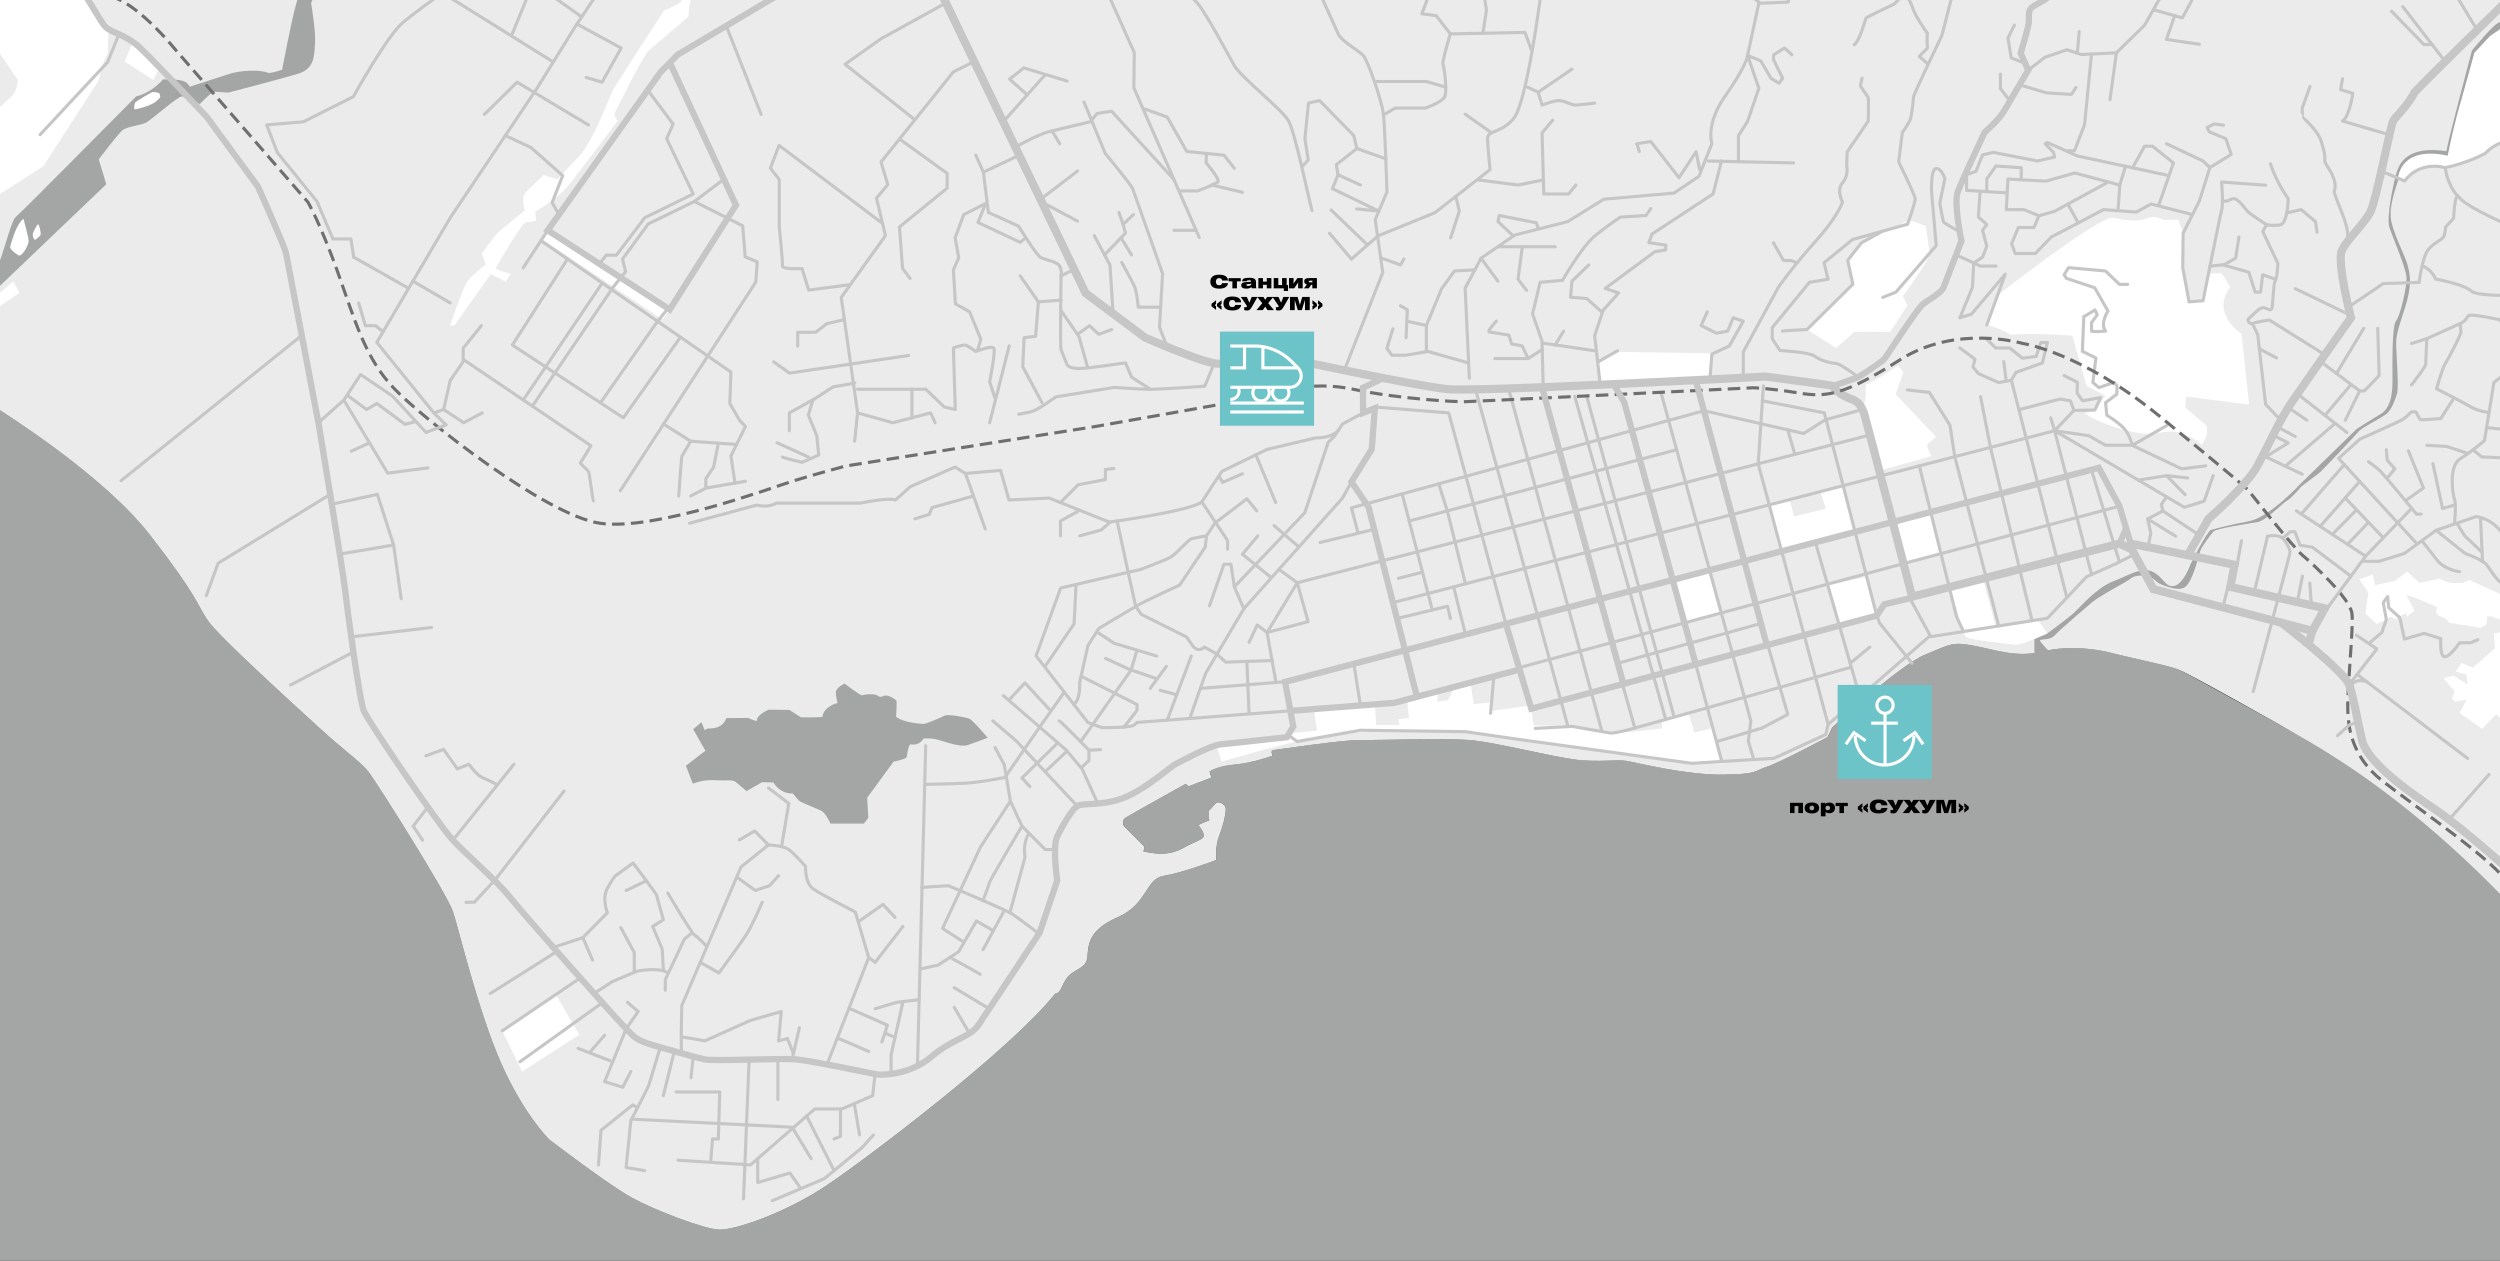 <?xml version="1.0" encoding="UTF-8"?> <svg xmlns="http://www.w3.org/2000/svg" xmlns:xlink="http://www.w3.org/1999/xlink" version="1.1" id="Слой_1" x="0px" y="0px" viewBox="0 0 3975.4 2004.9" style="enable-background:new 0 0 3975.4 2004.9;" xml:space="preserve"><rect x="0" y="0" width="3975.4" height="2004.9" fill="#333333" stroke="none"/> <style type="text/css"> .st0{opacity:0.25;fill:none;stroke:#C6C6C6;stroke-width:13;stroke-linecap:round;stroke-miterlimit:10;enable-background:new ;} .st1{opacity:0.25;fill:none;stroke:#706F6F;stroke-width:5;stroke-miterlimit:10;stroke-dasharray:20,10;enable-background:new ;} .st2{fill:#A4A5A5;} .st3{fill:#EBEBEB;} .st4{fill:#FFFFFF;} .st5{fill:none;stroke:#C6C6C6;stroke-width:13;stroke-linecap:round;stroke-miterlimit:10;} .st6{fill:none;stroke:#C6C6C6;stroke-width:5;stroke-linecap:round;stroke-linejoin:round;stroke-miterlimit:10;} .st7{fill:none;stroke:#706F6F;stroke-width:5;stroke-miterlimit:10;stroke-dasharray:20,10;} .st8{fill:none;stroke:#C6C6C6;stroke-width:10;stroke-linecap:round;stroke-miterlimit:10;} .st9{fill:none;} .st10{enable-background:new ;} .st11{fill:#6CC4C8;} .st12{fill:none;stroke:#FFFFFF;stroke-width:5;stroke-miterlimit:10;} .st13{display:none;} </style> <g id="Слой_1_00000170255177267499374300000004361195665279480719_"> <g id="Слой_1_00000171709893327695172750000007076809894462257589_"> <polyline class="st0" points="3009.6,830.1 3335.2,747.6 3354.3,756.4 3396.1,878.2 3418.8,872 3461.4,884.4 3505,884.4 "></polyline> <line class="st0" x1="3370.3" y1="864.4" x2="3383.3" y2="841"></line> <path class="st1" d="M-481.6-382.4L25-84.4c0,0,65,36.7,128,65.3s94.7,62.7,106.3,75.7c11.6,13,203,233.7,203,233.7 s39.1,32,59.6,96.9c20.5,64.9,45.8,129.8,52,146.7c6.2,16.9,31.1,68.4,73.8,104.4s204,148,204,148s119.6,88.4,245.3,37.8 s237.3-81.3,237.3-81.3l407.6-64.4l300.9-53.3c0,0,57.8-15.1,83.6-8.9c25.8,6.2,167.6,21.3,167.6,21.3l508.9-21.3 c0,0,76,24.4,136.4-0.9c60.4-25.3,104.4-74.7,178.7-76c74.2-1.3,138.2-0.4,271.6,91.6c133.3,92,149.8,114.7,149.8,114.7"></path> </g> <g id="Слой_2_00000023985113015553989090000005241510174721191591_"> <path class="st2" d="M4100,1417.2v801.3l-4581.6-42.7V-88.1c0,0,46.6,72.6,55.8,94.9c9.2,22.2,274.4,617.1,274.4,617.1 s22.3,12.6,52.8,15.5s83.7,2.4,91,7.8c7.3,5.3,169.9,105,246.9,204.3c77,99.2,74.1,110.4,91.5,135.5 c17.4,25.2,133.1,130.2,177.2,170.4c44,40.2,65.3,53.2,78.4,70.2c13.1,16.9,124.9,194.1,134.1,222.2s39.7,156.8,76,239.6 c36.3,82.8,77,122.5,77,122.5s92.5,70.7,129.7,91.5c37.3,20.8,115.2,50.4,139.9,51.8s107.5-27.1,172.8-71.2 c65.3-44,291.9-215.4,362.1-304c10.7-1,10.2-16.5,21.3-28.1s28.6-12.6,30-30s0-42.6,47.9-63.4s44.5-61.5,73.1-65.8 s83.8-25.2,83.8-25.2s-2.2-21.3,5.1-39.7s11.4-39.5,9.7-44.3s-11.4-11.6-16.7-5.1s-8.2,9.7-9.7,10.6c-1.5,1,0.5,15.5,0.5,15.5 s-17.9,6.1-16.5,8.2c1.5,2.2,9.9,12.8,7.3,17.9c-2.7,5.1-15,8-29.8,16.5s-32.2,14.5-65.8,6.5c2.9-6.5,1.4-7.8,1.4-7.8l-32.7-32.9 c0,0-3.6-8.2,2.9-12.6s95.9-54,95.9-54l4.6,3.9l36.1-13.8l-2.9-9.7c0,0,12.1-8.7,40.4-11.1s59.8-14,59.8-14s-4.1-8.5,1.2-9 s112.8-16.7,139.9-16s138.7-3.6,178.4,0.7c39.7,4.3,126.8,26.4,163.6,30.7c36.8,4.3,63.7-0.7,79.9,1.9 c16.2,2.7,94.9,22.5,152.2,21.8c57.4-0.7,49.4-5.6,70.2-12.3c20.8-6.8,97.1-47.4,97.1-47.4l7.3-15.2c0,0,106.5-99,147.9-115.9 s42.6-20.8,78.4-14c35.8,6.8,67.3,19.1,108.4,9c41.1-10.2,86.2-3.9,107.7,1.9s90.3,19.8,107.9,26.6 C3481.3,1071.2,4100,1417.2,4100,1417.2z"></path> <path class="st3" d="M4100-392.4v1956.3c0,0-175.3-236.8-424.7-382.6c-52.9-30.9-194-110.1-211.6-116.8 c-17.7-6.8-86.4-20.8-107.9-26.6c-21.5-5.8-66.6-12.1-107.7-1.9c-41.1,10.2-72.6-2.2-108.4-9c-35.8-6.8-37-2.9-78.4,14 s-147.9,115.9-147.9,115.9l-7.3,15.2c0,0-76.2,40.7-97.1,47.4c-20.8,6.8-12.8,11.6-70.2,12.3c-57.4,0.7-136-19.1-152.2-21.8 c-16.2-2.7-43.1,2.4-79.9-1.9c-36.8-4.4-123.9-26.4-163.6-30.7c-39.7-4.4-151.3,0-178.4-0.7c-27.1-0.7-134.6,15.5-139.9,16 s-1.2,9-1.2,9s-31.5,11.6-59.8,14s-40.4,11.1-40.4,11.1l2.9,9.7l-36.1,13.8l-4.6-3.9c0,0-89.3,49.6-95.9,54 c-6.5,4.4-2.9,12.6-2.9,12.6l32.7,32.9c0,0,1.5,1.2-1.4,7.8c33.6,8,51.1,1.9,65.8-6.5c14.8-8.5,27.1-11.4,29.8-16.5 s-5.8-15.7-7.3-17.9c-1.4-2.2,16.5-8.2,16.5-8.2s-1.9-14.5-0.5-15.5s4.3-4.1,9.7-10.6c5.3-6.5,15,0.2,16.7,5.1s-2.4,25.9-9.7,44.3 s-5.1,39.7-5.1,39.7s-55.2,20.8-83.8,25.2c-28.6,4.4-25.2,45-73.1,65.8s-46.5,46-47.9,63.4c-1.5,17.4-18.9,18.4-30,30 s-10.6,27.1-21.3,28.1c-70.2,88.6-296.7,259.9-362.1,304c-65.3,44.1-148.1,72.6-172.8,71.2c-24.7-1.4-102.6-31-139.9-51.8 S873.4,1812,873.4,1812s-40.7-39.7-77-122.5s-66.8-211.5-76-239.6s-121-205.2-134.1-222.2c-13.1-16.9-34.4-30-78.4-70.2 s-159.7-145.2-177.2-170.4c-17.4-25.2-14.5-36.3-91.5-135.5S-0.4,652.6-7.7,647.3s-60.5-4.8-91-7.8c-30.5-2.9-52.8-15.5-52.8-15.5 S-416.6,29-425.8,6.7c-9.2-22.2-55.8-94.8-55.8-94.8v-304.3H4100z"></path> <path class="st2" d="M1090.7,1217.6l11,28.7c0,0,14.3-6.7,34.3-5.7s29-1,33.7,2.7s17.3,14.7,17.3,14.7l25-14.3l18,0.7 c0,0,9.3,18,30.7,17.3c5.7,6.3,8,10.7,12,13s27.7,11.7,34,15s14,20,14,20h53l7-9.3l-1.7-32l42-57.3c0,0,20-4,20.7-7.3 s2.3-17.4,5.7-20.1c5.4,0,13.1,2.7,21.4-9.4c5.8,0,12.8-0.9,24.7,2.6s34.4,11.6,45.2,7.9c10.8-3.7,31.9-11.6,31.9-11.6 s-23.4-28-29.4-30.4s-34.4-7.7-39.4-4.8c-5,2.9-29.4,13.2-33.1,13.1c0,0-31.4-1.1-43.8-11.4c1.3-17.3,0.7-25.7,0.7-25.7 s-12.6-10.7-20.3-7.4c-7.8,3.2-6.4,0.3-12.7-1.7c-6.2-2-19.3-0.6-21.6,0.7c-2.2,1.2-28.1-18.7-28.1-18.7s-14,6.7-13.8,14.3 c0.2,7.7,2.8,16.6,2.8,16.6s-21.9,4.9-24.3,22.3c-9.3,0.9-33.8,0.6-33.8,0.6l-18.6-11.8l-32.8-0.4c0,0-20.2,8.1-19,18.4 c-12.2-4.1-13.2-5.3-13.8-5.3s-34.8,0.3-34.8,0.3s-3.9,17.8-29.3,16.4c-1.6,0.8-4.9,2.8-4.9,2.8l-5.2-12.8l-13.1,11.3l19.4,34.2 L1090.7,1217.6z"></path> <path class="st2" d="M-226.6,410.7l4.4,17.8l52.9,35.6l-6.2-16c0,0,21.8-2.2,35.1-5.3c-9.3-3.6-13.3-3.1-19.1-5.3 c-5.8-2.2-19.1,0-21.3,0s-21.3-23.6-28.4-26.7S-226.6,410.7-226.6,410.7z"></path> <path class="st2" d="M-126.7,634.2l-28.3-36c0,0,19.3-51.7,40.3-70.7s23.3-32.7,37.7-38.3c14.3-5.7,63.3-47.7,72.3-64 s22.3-74.3,29.3-79.7c7-5.3,192-192.3,192-192.3s22-3.7,42.7-27c30-0.3,38,2.3,42.3,11.7c22-7,67.3-21.7,67.3-21.7s34.7-8.7,59,0 c8-1,20.7-5.3,20.7-5.3s14-74,21.7-102.3s24-78.7,67-138.7s60.3-93.3,60.3-93.3s4.7-40.7,26-68c21.3-27.3,42.7-33.3,48.7-42.3 s44.7-58.7,44.7-58.7h45.3l-46.3,70c0,0-4.7,7.3-29.3,12.3c-24.7,5-38,8.3-49.3,27.7c-11.3,19.3-34.7,84-41.7,98.3 s-61.3,95-67,107s-34,82-34,82s7.7,45.3,6.3,63.7c-1.3,18.3-0.3,40.3-26,48.3s-111.7,30.3-111.7,30.3s-16.3-1-21.7-1.3 c-5.3-0.3-24,19.7-24,19.7s-21.7-12-28.3-12.3c-6.7-0.3-49.7,38.3-57.7,42s-29.7,6.3-36.3,11.3S157,253.3,157,253.3l12,39.7 L-12.3,466.2c0,0-22,21.3-38,30.3s-36,19-39,22s-36.3,52.7-36,57.3c0.3,4.7,0.3,15.3,3.3,13s11.3-10.7,13-15.7s43-44.3,43-44.3 s-39.7,68.7-41.3,76c-1.7,7.3,8.3,27,8.3,27l-13.3,10L-126.7,634.2z"></path> <path class="st4" d="M30.8,406.6c-0.5,0.1-16.3-9.2-14.5-14.8c1.8-5.7,9.7-36.8,21.2-43.8c3.3,14.7,8.3,30.2,8,35.8 S37.3,404.9,30.8,406.6z"></path> <path class="st4" d="M55.5,381.6c0,0-5.8-5.5-2.3-12.8s6.7-13.5,8-11.7s4.5,13.3,3.2,16.5C63,376.7,55.5,381.6,55.5,381.6z"></path> <path class="st4" d="M213.5,173.9c0,0-1.1-10.4,3.6-12.8c4.7-2.3,23.7-15.7,27.2-14.8c3.6,0.9,9.2,0.1,9.9,4.1s2.1,3.4-5.4,10.4 C241.2,167.9,218.2,173.8,213.5,173.9z"></path> <path class="st4" d="M740.7-378.9c0,0-17,0.2-20.5,4.2s-14.8,42.5-13.8,43.3s22.8-16.3,23.5-19.2s0.7-16.2,2.8-18.8 C734.8-372.1,740.7-378.9,740.7-378.9z"></path> </g> <path class="st2" d="M3235,1043.5v-27.4l20.6-8.9c0,0,30.4-22.2,41.1-31.6c10.7-9.4,36.3-40.7,63.3-51.1c27-10.3,45.3-23.7,63-15.3 c17.7,8.3,20.3,26.3,35,22.3s25-33.7,25-33.7s26.7-53.7,33-55.3c6.3-1.7,27.2-7.4,60.3-13.7c33.2-6.2,83-60.7,83-60.7l88-85.8 c0,0,26.7-17.3,37.4-23.3c10.7-5.9,19.7-19.9,19.7-50.9s-1-89.7,5.8-98s17.5-55,16.5-69.7s-21.7-62.3-27.2-79s8.2-81,13.8-93.7 c6.8-15.5,23.7-35.2,76.8-27.3c5-26.7,40.7-160,40.7-160s38.5-47.7,44.7-44.7s16.3,11.8,16.3,11.8l-49.3,36.2l-47,168.7l-57.7,4.7 l-18.3,18c0,0-3.2-1.3-6.1,11c-2.9,12.3-16.6,44-10.2,68.7c6.3,24.7,21.7,52.7,25.7,68.3c4,15.7,6.3,32.3-4.7,66.7 s-14.7,43.7-13.8,63c0.8,19.3,4.2,64.5,1.2,73.4s-7.7,24.5-16.7,31.9s-39.5,21.6-45.1,28.8s-54.1,57.9-60,63.5 c-5.9,5.7-28.9,21-32.2,25.3s-14,16.2-21,20.4s-33,31.3-46,33.9s-66.3,9.9-71,15.4c-4.7,5.6-18.3,23.2-21,30.9 s-11.1,46.9-23.5,56.8c-12.5,9.9-43.1-6.1-43.1-6.1s-10.6-10-16.5-11s-20.6-2-27,3.7s-49.4,27.2-62.3,38.4 c-12.9,11.2-50.9,43.4-58.9,52.3c-8,8.9-25.3,4.6-23.3,8.6s15,17.3,15,17.3"></path> <path class="st4" d="M3992.4,1155.4l-23.1-19.6l-22.4,23.1l-35.8-25.3l11.1-20.9l-19.2,3.1l-3.7-5.8l3.7-10.6l-17.2-21l15.8-4 l22.3,14.2l-2.2-16.3l-16.9-4.1l9.3-14.2l18.3,7.6l35-30.7l-1.8-23.6l21.6-4.2l-3.8-14.9l-21.8-8h-7.1v12.4l-10.2,5.8l-50-8.2 c0,0-0.6-5.5-13.3-10c-12.7-4.4-4.7-14.1-4.7-14.1s-53.3-25.2-48.9-17.6c4.4,7.7,11.8,22.8,11.8,22.8l-12.1,9.8 c0,0,0.2-5.9-2.2-5.6c-2.4,0.3-14.9,9.2-14.9,9.2l-8.8-4.4l-6.8,4.9l-15.1,7.1l-17.9-16.7l4.7-33.1c0,0-16.3-23.1-14-22.2 c2.3,0.9,21-7.1,21-7.1l3.6,17.3l31.3-6.7l19.8-14.7l19.6,18l31.6-6.9l8.9,4l9.3,2.9h18.2l11.4-4.7l62.4,28"></path> <path class="st4" d="M3813.2,283.4c0,0,2.8-52.6,79-35.8c11.3-55.3,19.8-81.9,19.8-81.9l22.7-81.8l24.4-26.2l19.1-13.3l16,177.3 l-27.6,10.2l-14.7,12l-34.8,14.9l-25,7c0,0-5.7,2-12.9,0s-31.2,1.5-36,5.5s-19.5,16.7-19.5,16.7L3813.2,283.4z"></path> <g id="Слой_4"> <path class="st4" d="M-183,489.2l30-11.3l51,16.7c0,0-47,58-48.7,65.3c-9-4.3-17.3-6.7-17.3-6.7S-177.3,496.6-183,489.2z"></path> <path class="st4" d="M-231.7,282.9v44l38,70l32.7,14.7L69,264.3l87.7-136c0,0,7.7-35,14.7-42.7c0-20.3,1.4-39,1.4-39L135.2-7.9 L74.4-30.1L52.7-17.4l-98.3-50l-41.7,29l57.9,52.3l1.5,30l56.3,83.3c0,0-1.3,18-9,25s-30.7,28.7-30.7,28.7l-29.3-6.3l-5.7-23 l-30.7,7.7c0,0-57.7,53.7-72,67.7S-231.7,282.9-231.7,282.9z"></path> <polygon class="st4" points="211.2,66.7 198.3,98 243.7,127.1 253.8,107.4 "></polygon> <path class="st4" d="M-46.7-245.8l7.7-24.3l-13-27.7l-22.3,11l-14-16.7l-17,4.7l-40.7-43l64.7-15l-3,17.3l21.7-5.7l-13.3-21.3 l4.3-19.3l18.7-8.3h49.7l-11.3,15.3l28,19.3l14,36.7l22.7-28l-3.3-33l8.3-12l39.7,1.7l3.7,7l9,8l-9.7,16l34.3,7.7l12.7,22l-2,9.3 l-13.7-20c0,0-20.3,6.3-25.3,5s-23.7-19.7-23.7-19.7s-1.7,7,2.7,10c0.3,9.3,0.7,19,0.7,19s-12-3.3-15.3,5s-13,34-8,33 c12-11.7,28.3-29,28.3-29l8.3,12.7l14.7-1c0,0-4,17.3,1,23.7c5,6.3,6.3,13.7,5.3,14.7s-6,10.7-6,10.7l-5.7-2.3l-15,13.7l0.7,13.7 l-5,7.7l4,29.7l-31,43l2.7,20.3L19-175.1l-38-53.8L-46.7-245.8z"></path> <path class="st4" d="M620.3-301.4l-42,14.7L566.6-258c0,0-13.7-0.3-15.3-3.3s-10.7-24.3-10.7-24.3l-24.7-6l-17.7,31.3l-32.7,7.7 c0,0-12.7,36.3-11.7,37s25,57.7,25,57.7s25.7,0.7,26.7,2s12.3,32.7,13.3,30s20.7-75.7,20.7-75.7l19.7-5.7l3-25.3 C562.3-232.8,597-251.4,620.3-301.4z"></path> <path class="st4" d="M618.7-401.4L602-379.2c-9.7,12.9-9,30.8,1.7,42.9l19.7,22.3l64.3-81.7"></path> <path class="st4" d="M-58,593.9c-7-4.1-32.3,2.7-32.3,2.7s40-87.3,50.3-97s61-52,61-52l10,18.3c0,0-41,25-46,36s-22,98-28.7,103.3 C-50.7,601.1-54.1,596.2-58,593.9z"></path> <path class="st4" d="M722.3,517.9l58-82l24,12l7.7-12l-24.3-8.3c0,0,42.3-75.3,49.3-74.7s15.7-2,15.7-2l-1.7-14.3 c0,0,33.3-19,49.7-38c16.3-19,81.7-106.7,81.7-106.7s-8-7-3.7-14.7s43.3-89,54-98s61.3-51.7,62-52.7s-0.7-20.3,7.7-38.3 c19.7-13.7,32-24.7,34.3-29s19.7-49.7,20.7-49.7s75.7-59.7,84.3-61.3c8.7-1.7,18,5.3,26.7-3.3c8.7-8.7,13-23,15.3-23.3 s17.7,6,20.3,3c2.7-3,70-87.7,70-87.7l32.1,4.3l15.2-14.7l10,1.7l16-17l18.3,12c0,0,15-6.7,17-12s6-23,6-23l-24-5.7 c0,0,3.3-10,4.3-10s20.7,9,26.3,7.7c5.7-1.3,17-7.7,17-7.7l25.3,26.3c0,0,21.3-8.7,25.3-14s8.7-14.7,11-14.7s21.3,0,21.3,0 s10-16.3,20-18s15.7-0.7,19.7-6.3s22-28.3,22-28.3l40,5.3l24-22.7l-225-11.7l-30.9,54.4l-29.4,3.6c0,0-23.3,42.7-27.7,49 c-4.3,6.3-29.7,14-29.7,14l1,13.3c0,0-39.7,2.7-41,8.7s1,26.3-13,27.3s-22.7-0.3-27,5.3c-4.3,5.7-58.7,54-58.7,54 s-30,10-36.7,16.3s-69,67.7-74.7,79.3s-43.7,70.7-43.7,70.7s3.7,11.7-0.7,17.3c-4.3,5.7-27.7,15.3-27.7,15.3s-79,120.7-82.7,129.3 c-3.7,8.7-31.3,79.7-51.3,101s-35.7,38-35.7,38l-21.7-6.7c0,0-24,22-29.7,28.7s-1,27,0,27s-35,28-42.7,35.3s-26,34-26,34l6.3,17 c0,0-25,18.7-31.3,30.3c-6.3,11.7-25.7,66.7-25.7,66.7h6.9L722.3,517.9L722.3,517.9z"></path> <polygon class="st4" points="1065,492.2 1053.7,508.2 863,380.9 871,366.2 "></polygon> <polygon class="st4" points="830.3,1703.9 921.3,1645.2 884.3,1582.6 798.7,1639.2 "></polygon> <path class="st4" d="M1933.1,1185.3c3,2.2,9.2,25.8,9.2,25.8s103.1-29.8,133.8-34.7c30.7-4.9,91.6-13.8,108.9-13.3 s142.2,0,142.2,0l353.3,50.7h57.3l-16-55.6l-27.6,6.7l-9.3-32.4l-42.7,13.8l0.9,12c0,0-56.9,7.1-68.4,6.2 c-11.6-0.9-81.8-10.2-81.8-10.2l-53.8-0.9l-5.8-31.6l-59.1,8.5l-1.3-13.8l-29.3,3.1l-5.8-35.6l-23.1,4.9l-12,24.4l-17.3,2.7 l0.9-16.8l-48.9,11.5l3.1,31.1l-17.3,1.8l2.2,9.3h-37.3l-1.8-36l-97,10.6l5,34.2l-41.8,4.4l-10.2,5.8L1933.1,1185.3z"></path> <polygon class="st4" points="2924.3,995.1 2907,930.2 2969,917.2 2984.3,978.9 "></polygon> <polygon class="st4" points="3030.3,896.2 3086.3,881.9 3069.5,814.9 3012.4,829.4 "></polygon> <polygon class="st4" points="2834.6,876.1 2813.7,802.9 2846.3,797.2 2853,821.2 2903.3,808.9 2895.3,783.2 2931.3,774.2 2949.3,845.9 "></polygon> <polygon class="st4" points="2683.7,990.9 2735,975.9 2716,907.3 2662.1,921.5 "></polygon> <path class="st4" d="M3100.8,933.5c0,0,21.2,75.4,25.2,79.4s71,12,80.3,12.3s49.3-18,49.3-18l-16-22.7l-66.3,10.5l-19.7-72.8 L3100.8,933.5"></path> <path class="st4" d="M2991.2,747.6l80-22.2c0,0-8.9-15.6-5.8-19.1c3.1-3.6,13.3-11.6,13.3-11.6l-64.4-67.6l12.4-35.1l-8.8-10.8 c0,0-45.9,30.9-49.9,29.7s3.1,29.9-6.7,33.9C2951.7,648.9,2991.2,747.6,2991.2,747.6z"></path> <path class="st4" d="M2919.7,553.3l-46.3-29.3l72.9-72l-9.8-35.6l19.1-27.6l80.9-39.1l25.8,9.8c0,0,6.2,38.2,5.8,46.2 s-42.2,65.3-42.2,65.3l7.1,14.7l-27.1,41.8l-57.3,0.4L2919.7,553.3z"></path> <path class="st4" d="M3157.9,516.4l21.8-49.3c0,0,154.2-120.9,179.6-120.9c37.8,7.6,44.9,4.4,58.2,0s18.2,4.4,26.7,3.6 c8.4-0.9,19.6,0,19.6,0l10.2,26.7l-3.1,51.1l10.7,50.7l18.7-1.3c0,0,8.5-26.9,13.7-40.1c1.5-3.7,12.5-1.6,15.8-2.8 c5.1-1.8,13.9,20.8,16.9,22.2c-32.7,41.8,17.7,74.7,17.7,74.7l12,112.4l-99.9-12.7l-1.6,17.4l34.2,29.1l0.6,13.6l-8.4,17.3 c0,0-1.8-5.3-22.2-14.7c-20.4-9.3-25.3-8.4-54.2-4s-92.9-18.5-110.2-32.8c15.6-1.9,16.9-4.6,16.9-4.6l16.4-23.1l-30.2-15.3 l-22.5-79.8c0,0-66.5-5.2-98-1.3C3180.1,520.9,3157.9,516.4,3157.9,516.4z"></path> <polygon class="st4" points="2543.7,608.4 2541.4,578.2 2571.2,559.6 2722.3,561.8 2719.2,601.3 "></polygon> </g> <g id="Слой_3"> <g> <path class="st5" d="M1488.3-395.8l-84,140l-3.3,16.7l12,54l313.3,651.3l94.7,70.7c0,0,89.3,39.3,113.3,41.3 s100.7-10.7,100.7-10.7s218.7,46.7,266.7,51.3c48,4.7,506-20,506-20s100.7,13.3,107.3,14.7c3.3,9.5,20.5,18.3,30,21.5 s15.5,10.8,19.5,23.5s76.1,290.3,76.1,290.3l329.8-84.4l19.6,9.3l34.2,63.1l252.8,66.4l-5.4,18.9"></path> <line class="st6" x1="2099.3" y1="862.6" x2="2185.2" y2="841.7"></line> <polyline class="st6" points="2159.7,847.9 2149,807.6 2709.5,653.1 2868.1,689.3 2902.3,667.6 2961.7,651.2 "></polyline> <line class="st6" x1="2044.2" y1="1084" x2="1908.8" y2="1094.7"></line> <polyline class="st6" points="2028.8,1084 2014.8,1005.8 2080.1,988.4 2062.8,926.7 2973.4,691.7 "></polyline> <line class="st6" x1="2153" y1="1056.4" x2="2163.3" y2="1121.8"></line> <polyline class="st6" points="2221.4,983.6 2301.9,964 2306.3,983.6 "></polyline> <polyline class="st6" points="2214.9,958.3 3267.2,684.9 3473.4,806.7 3505,796.9 3519.3,756.4 "></polyline> <line class="st6" x1="2223.7" y1="919.6" x2="2262" y2="909.8"></line> <line class="st6" x1="2277.6" y1="969.9" x2="2229.6" y2="785.3"></line> <line class="st6" x1="2666.1" y1="715.1" x2="2240.8" y2="828.5"></line> <polyline class="st6" points="2287.8,769.3 2301.4,812.3 2330.3,928.3 "></polyline> <line class="st6" x1="2311.5" y1="933.2" x2="2330.3" y2="1008.7"></line> <path class="st6" d="M1096.5,832l107.1-28.9c0,0,16,5.3,31.1-3.1c20.9,0,133.8,0,133.8,0s43.6-9.3,55.1-4.9 c17.3-14.2,20.9-20,26.2-22.2c5.3-2.2,68.9-30.2,68.9-30.2l16.4,10.2l56-4.9l13.3,47.1l64-3.1l95.6,38.2c0,0,128-17.3,147.1-32 c26.2-40.9,32-48.7,32-48.7l71.6-34.9l76.9-18.2c0,0,26.1,0.7,36.1-11.6"></path> <polyline class="st6" points="1975.7,753.3 1944.1,767.1 1939.2,758.4 "></polyline> <line class="st6" x1="1997.1" y1="723.3" x2="2028.5" y2="799.1"></line> <polyline class="st6" points="1911.2,798.2 1952.1,859.6 1952.1,873.3 "></polyline> <polyline class="st6" points="2000.1,852.1 1975.7,881.3 2021,918.1 "></polyline> <polyline class="st6" points="1986.3,1021.3 1999.2,993.8 2014.8,1005.8 2062.8,926.7 2033.7,905.3 "></polyline> <polyline class="st6" points="2149,766.2 2134.8,792 1977.9,968 1917.4,1070.2 1892.2,1141.5 "></polyline> <path class="st6" d="M2022.8,1050.4l-73.8,2.5l-13.8-12.7l-20-11.3c0,0-9.8,10.7-19.1-2.7c-9.3-13.3-9.3-13.3-9.3-13.3l-72-36 l-8.9-12.9l-12-54.2l-17.5-81.3"></path> <line class="st6" x1="1982.7" y1="1051.8" x2="1986.2" y2="1134.2"></line> <line class="st6" x1="2493" y1="1154.2" x2="2346.3" y2="619.2"></line> <line class="st6" x1="2399.2" y1="619.2" x2="2546.9" y2="1161.2"></line> <polyline class="st6" points="2415.5,1061.7 3026.9,896.2 3370.3,804.9 "></polyline> <polyline class="st6" points="3052,740.8 3111.2,980.9 3121.9,1003.2 "></polyline> <polyline class="st6" points="3285.9,947.1 3198.4,604.6 3178.2,608.4 3146.3,594.2 3137.4,584 3140.5,571.1 3116.5,553.3 "></polyline> <line class="st6" x1="3186.3" y1="575.1" x2="3190.3" y2="606.2"></line> <polyline class="st6" points="3149.4,630.7 3165.1,711.4 3231,985.9 "></polyline> <polyline class="st6" points="3033,620 3068.1,624 3100.8,676.4 3108.4,726.1 3178.2,995.1 "></polyline> <polyline class="st6" points="3261,664.4 3267.2,684.9 3325.9,913.3 "></polyline> <line class="st6" x1="3369.9" y1="892.6" x2="3325.9" y2="747.6"></line> <polyline class="st6" points="3415.2,873 3420.1,847.9 3415.2,825.2 3439.2,812.4 3437,802.2 3445.1,790 "></polyline> <line class="st6" x1="3499.7" y1="852.7" x2="3439.2" y2="812.4"></line> <line class="st6" x1="3459.7" y1="852.7" x2="3415.2" y2="825.2"></line> <polyline class="st6" points="3400.3,763.5 3445.1,756.4 3478.8,760 "></polyline> <line class="st6" x1="3474.8" y1="786.7" x2="3445.1" y2="756.4"></line> <polyline class="st6" points="3039.5,956.1 3070.3,1012.4 3255.7,983.1 3317.9,917.2 3365,896.2 3394,881.4 "></polyline> <polyline class="st6" points="3040.5,1054.7 2989,990.9 2984.3,978.9 2901,656.6 2802.5,637.3 "></polyline> <polyline class="st6" points="3069.5,1010.6 2907,1152 2903.2,1168 2821,1205.8 2689.9,1213.8 2419.6,1176.4 2330.3,1163.5 2163.3,1161.2 2062.8,1179.1 2048.1,1168.7 "></polyline> <line class="st6" x1="2375.5" y1="1075.5" x2="2370.3" y2="1134.2"></line> <path class="st6" d="M2441.4,1158.2l58.7-3.1l58.7,10.2c0,0,2.6,2.3,31.5-5.1s350.7-98.5,350.7-98.5"></path> <line class="st6" x1="2957.5" y1="1108.1" x2="2886.8" y2="862.4"></line> <line class="st6" x1="2973.4" y1="1028.9" x2="2942.1" y2="1054.7"></line> <line class="st6" x1="2737.9" y1="1210.8" x2="2696.5" y2="1056.4"></line> <line class="st6" x1="2662.1" y1="1139.8" x2="2523.2" y2="630.2"></line> <line class="st6" x1="2504.1" y1="630.2" x2="2648.8" y2="1144.1"></line> <line class="st6" x1="2572.5" y1="1054.7" x2="2801.9" y2="990.9"></line> <line class="st6" x1="2580.5" y1="1089.8" x2="2599.7" y2="1157.7"></line> <polyline class="st6" points="2788.1,1205.3 2780.1,1178.7 2784.1,1146.2 2641.4,624.9 "></polyline> <polyline class="st6" points="2729.4,1179.4 2801.9,1157.7 2842.8,1136 2811.2,1026 "></polyline> <polyline class="st6" points="2907,1152 2795.8,737.5 2804.1,613.6 "></polyline> <line class="st6" x1="2842.8" y1="683.5" x2="2854.1" y2="722.5"></line> <polyline class="st6" points="3507.3,740.8 3469.4,745.6 3390.3,708 3348.1,708 3321.7,692.9 3267.2,684.9 3298,652.6 "></polyline> <path class="st6" d="M3383.3,452.2h-13l-22.2-21.3l-58.8-5.3l-7,11.3l3.6,5.7l45.1,15l21,37c0,0-13.1,19.5-3.9,31.9 c-21.1,1.7-22.2,0-22.2,0v-13.6l9.1-12.3l-3.7-7.7l-17.7,10.7l-2.3,55l21.5,10.7l-4.8,39l9.7,8l24-8.3l4.7,5.7l-0.3,13 l-17.9,13.7l1.9,19.7c0,0,22.1,13.5,30.1,24.4c7.9,10.9,10.3,23.7,10.3,23.7l54.8-31.4"></path> <polyline class="st6" points="3198.4,604.6 3205.7,592.2 3247.7,577.2 3255.7,544.6 3245.3,544.6 3237.7,566.8 3216,569.6 3195.7,553.3 3173.3,553.3 3159.3,539.2 "></polyline> <polyline class="st6" points="3211.3,651.2 3275.7,634.6 3292.3,637.3 3298,652.6 3331.2,652 3340.3,632.2 3311.7,637.3 3303,625.2 3303.3,607.9 3282.3,597.2 "></polyline> <path class="st6" d="M2026,835.8c1.3,1.4,39.5,33.9,39.5,33.9"></path> <polyline class="st6" points="1977.9,968 1962.8,933.2 2074.8,815.3 2112.1,703.1 2121.9,693.8 2134.8,674.2 2185.2,647.1 2303.7,656.6 2394.6,991.8 "></polyline> <polyline class="st6" points="1923.3,963.3 1946.3,897.2 1957.4,897.2 1962.8,933.2 "></polyline> <path class="st6" d="M1998.3,812.2l-15.6-19l-51,38.8l-13.1,20.1c0,0-20.7,3.4-24.9,5s-24,24.2-32.2,28.9s-47.1,19.3-47.1,19.3 l-127.8,29.8l-39.1,107.8l82.4,106l22.4,8.2c0,0,44.2,0.2,50-3.6c5.8-3.8,5.3-4.7,5.3-4.7l247.3-18.7"></path> <path class="st6" d="M1918.5,852.1l-1.9,17.6l-40.7,60.6c0,0-54,24.8-68.3,33.1c-14.3,8.2-60.3,35.9-60.3,35.9l-17.3,27.3 l-13.3,59.3c0,0,2.3,24.2-9,34.4"></path> <polyline class="st6" points="1787.4,1156.1 1808,1129.6 1808,1120.3 1721,1076.2 "></polyline> <polyline class="st6" points="1747,1006.6 1771.7,1022.9 1839.3,1043.2 "></polyline> <polyline class="st6" points="1758,1046.9 1795.3,1064.2 1839.3,1079.2 "></polyline> <line class="st6" x1="1854.7" y1="1059.6" x2="1829" y2="1094.7"></line> <polyline class="st6" points="1808,1033.8 1798.7,1065.4 1718.7,1178.9 "></polyline> <path class="st6" d="M1684.3,1146.2c2.3,0.3,47.3,46.7,47.3,46.7v16.3l-10.7,10.3"></path> <polyline class="st6" points="1745.6,1277.7 1721,1223.2 1695.3,1192.6 1595.7,1106.3 "></polyline> <path class="st6" d="M1692.4,1100.7l-39.2,55.4l-55.2,80.1c0,0-38.7,8-64.7,9.3s-61.3,1.7-61.3,1.7"></path> <polyline class="st6" points="1582.2,1188.6 1597,1216.2 1606.7,1273.9 1625,1313.6 1662,1350.9 1677.5,1350.9 "></polyline> <polyline class="st6" points="1578.7,1146.2 1616.7,1178.9 1715,1283.9 "></polyline> <line class="st6" x1="1696.8" y1="1194.3" x2="1661.9" y2="1227.2"></line> <polyline class="st6" points="1682.1,1181.2 1625,1237.2 1637.7,1250.9 "></polyline> <line class="st6" x1="1731.7" y1="1192.9" x2="1750" y2="1192"></line> <polyline class="st6" points="1605.3,1112.2 1629.8,1085.9 1670.6,1130.2 "></polyline> <polyline class="st6" points="1661.9,1059.6 1708,991.8 1711,930.3 "></polyline> <line class="st6" x1="1894.3" y1="1043.2" x2="1856.1" y2="1145.2"></line> <line class="st6" x1="1845" y1="1097.6" x2="1869" y2="1104.2"></line> <polyline class="st6" points="1686.3,799.1 1714.3,770.9 1757.7,762.6 1757.7,746.6 1771.3,744.9 "></polyline> <polyline class="st6" points="1717,811.4 1686.3,828.5 1686.3,852.1 "></polyline> <polyline class="st6" points="1717,852.1 1751.3,842.6 1765.7,830 "></polyline> <line class="st6" x1="1535.2" y1="752.9" x2="1566.7" y2="841.1"></line> <polyline class="st6" points="1455,824.9 1477.7,817.9 1482,807.2 1548,788.7 "></polyline> <path class="st7" d="M-503-392.4L31-81.1c0,0,111.3,60.7,154,78.4s93.8,81.5,93.8,81.5l210.7,242.4c0,0,18.6,31.4,46.3,108 c27.6,76.7,43.9,139.6,90.9,188.6S867.4,819.1,953.8,832s274.4-56.8,307-67c32.6-10.3,84.2-24,84.2-24l396.9-62.8l289.2-51.3 c0,0,47.9-23.4,121.9-7.7s164,19.7,173.3,19.7s461.8-22.3,461.8-22.3s27.5,0.9,71.9,8.3c44.4,7.3,72.4,3.7,161.7-53 s194.1-25.9,194.1-25.9s93.5,13.7,219.1,116.5s139.8,116.4,139.8,116.4s71.3,91,86.6,104s76,68.4,78.7,92.7s-7.9,116.9-6.6,154 c0.8,22.1,3.5,71.6,54.6,111.9s183.6,130.8,199.3,163"></path> <line class="st6" x1="1472" y1="1185.8" x2="1458.9" y2="1694.9"></line> <polyline class="st6" points="1606.7,1273.9 1559.2,1346.7 1498.8,1476.4 1529.9,1496.4 "></polyline> <polyline class="st6" points="1465.4,1540.4 1491.7,1534.7 1524.5,1513.3 1552.7,1464.4 1578.7,1479.6 "></polyline> <line class="st6" x1="1563.2" y1="1510.2" x2="1595.7" y2="1450.2"></line> <path class="st6" d="M1465.4,1411.1l42.7-2.7c0,0,92,38.7,101.3,44.9c9.3,6.2,42.6,31.3,42.6,31.3"></path> <path class="st6" d="M1625,1313.6c0,0-50.2,85.1-51.1,88.7s-10.7,29.8-10.7,29.8"></path> <path class="st6" d="M1606.7,1448.4l23.2-84.9c0,0-4.3-24.1,6.8-38.3"></path> <path class="st6" d="M1510,1522.7c1.3-0.8,48.7,26.6,48.7,26.6"></path> <line class="st6" x1="1517.4" y1="1570.7" x2="1573" y2="1604"></line> <line class="st6" x1="1517.4" y1="1601.8" x2="1541.5" y2="1643.2"></line> <polyline class="st6" points="1435.7,1593.8 1417,1677.3 1417,1708.9 "></polyline> <polyline class="st6" points="1461.6,1589.7 1426.3,1593.8 1391.7,1604 "></polyline> <polyline class="st6" points="1402.3,1656.9 1411.2,1630.2 1351.7,1604 "></polyline> <path class="st6" d="M1332.1,1651.3c2.2-0.2,49.3,20.7,49.3,20.7"></path> <line class="st6" x1="1408" y1="1643.2" x2="1423.2" y2="1649.5"></line> <polyline class="st6" points="1221.9,1252.9 1254.3,1277.7 1242.8,1346.2 "></polyline> <path class="st6" d="M1175.7,1335.6l24.4-14.2l21.8,22.2c0,0,23.6,0.9,32.4,7.3s26.7,26.9,26.7,26.9s-1.3,26.2,12,35.6 c13.3,9.3,67.1,36.9,67.1,36.9l21.3,72.5l-66.7,170.9"></path> <polyline class="st6" points="1423.2,1458.7 1404.1,1438.2 1366.8,1464.4 "></polyline> <polyline class="st6" points="1435.7,1473.3 1391.7,1530.2 1381.4,1522.7 "></polyline> <line class="st6" x1="1259.6" y1="1684.3" x2="1271.2" y2="1634.2"></line> <path class="st6" d="M1084.1,1649.5c1.3-1,36.9,5.6,36.9,5.6l72.4-32.6l48.9-14l-4.2,46.7l14-3.8l9.6,23.9"></path> <path class="st6" d="M1084.1,1675.1c-1.8-2.2,0-76,0-76l94.2-220.4l43.6-35.1"></path> <polyline class="st6" points="1238.1,1392.4 1223.7,1408.4 1201,1416 1172.9,1395.6 "></polyline> <path class="st6" d="M1212.1,1434.7c0,0-15.6,36.9-26.2,52.9s-42.7,59.6-42.7,59.6l-29.7-16.9"></path> <path class="st6" d="M1061.9,1420c0,0,38.2,64.9,42.7,67.1c4.4,2.2,19.7,18.1,19.7,18.1"></path> <polyline class="st6" points="1057.9,1574.7 1057.9,1557.8 1088.5,1492.9 1098.8,1484.7 "></polyline> <path class="st6" d="M944.6,1579.8l29.3-19l38.7-16.4c0,0,36.4-7.1,49.3,2.7"></path> <path class="st6" d="M877,1507.5l49.8-16.6l39.1-39.6c0,0-9.3-22,0-38.9s12.9-20,12.9-20l28-20c0,0,36.9,48.9,37.3,51.1 s10.7,39,10.7,39l-16.9,10.7l15.1,36l1.8,32.6"></path> <polyline class="st6" points="1008.6,1546.1 1008.6,1514.7 987.2,1475.1 "></polyline> <line class="st6" x1="926.8" y1="1490.9" x2="942.3" y2="1526.7"></line> <line class="st6" x1="995.7" y1="1416" x2="1027.8" y2="1400.6"></line> <path class="st6" d="M997.9,1593.8c0.9,1.3,16.9,14.7,16.9,14.7l-19.1,27.5l-34.3,84l28.9,8.9l12.9-25"></path> <polyline class="st6" points="897,1257.9 788,1398.2 754.3,1434.7 741,1434.7 "></polyline> <line class="st6" x1="720.1" y1="1336.1" x2="817.3" y2="1215.2"></line> <path class="st6" d="M677.3,1201.9l28-10.3l22,31l18.3-7.3c0,0,12.7,17.7,21.7,21.3S791,1248,791,1248"></path> <polyline class="st6" points="680.3,1283.5 657,1313.6 672,1336.1 "></polyline> <line class="st6" x1="779.7" y1="1579.8" x2="885.3" y2="1513.1"></line> <line class="st6" x1="798.7" y1="1639.2" x2="921.3" y2="1556"></line> <line class="st6" x1="826.8" y1="1688.4" x2="958.8" y2="1593.8"></line> <line class="st6" x1="919.2" y1="1667.1" x2="969.9" y2="1686.7"></line> <line class="st6" x1="961.4" y1="1646.3" x2="937.2" y2="1674"></line> <polyline class="st6" points="951.7,1852.4 955.7,1797.3 1006.3,1756.9 1011.7,1760.4 "></polyline> <path class="st6" d="M1049.9,1665.4c0,0-16.4,54.2-17.8,59.1c-1.3,4.9-28.9,57.3-28.9,57.3l-7.6,74.7l29.3,4.9"></path> <line class="st6" x1="1098.8" y1="1713.8" x2="1102.3" y2="1680.2"></line> <line class="st6" x1="1071.7" y1="1674" x2="1054.8" y2="1742.2"></line> <polyline class="st6" points="1004.3,1779.6 1259.6,1792.4 1289.9,1842.5 "></polyline> <polyline class="st6" points="1078.3,1844.9 1193.4,1852.4 1295.7,1763.4 1338.8,1763.4 1387.7,1742.2 1391.7,1706.2 "></polyline> <line class="st6" x1="1237" y1="1684.1" x2="1237" y2="1748.4"></line> <line class="st6" x1="1191.2" y1="1685" x2="1182.3" y2="1906.2"></line> <polyline class="st6" points="1204.9,1842.5 1204.9,1880.4 1256.1,1865.3 1271.2,1886.7 "></polyline> <polyline class="st6" points="1228.1,1909.3 1310.8,1874.2 1370.3,1825.3 1389,1804.7 "></polyline> <line class="st6" x1="1358.8" y1="1756.9" x2="1366.8" y2="1804.7"></line> <polyline class="st6" points="1336.5,1763.4 1336.5,1807.1 1326.3,1811.1 "></polyline> <line class="st6" x1="1282.7" y1="1774.7" x2="1326.3" y2="1861.5"></line> <polyline class="st6" points="1130.3,1844.9 1133,1811.1 1142.3,1811.1 1144.5,1736.4 1075.2,1736.4 "></polyline> <line class="st6" x1="461.9" y1="1089.3" x2="561.9" y2="1036.8"></line> <line class="st6" x1="558.4" y1="1012.7" x2="686.3" y2="997.8"></line> <polyline class="st6" points="328.1,947.1 346.8,895.6 525.1,786.1 "></polyline> <polyline class="st6" points="531.7,800.9 600.1,786.1 625.9,866.6 637.9,952 "></polyline> <line class="st6" x1="540.3" y1="881.1" x2="625.9" y2="866.6"></line> <line class="st6" x1="192.5" y1="764.4" x2="479.8" y2="533.3"></line> <path class="st6" d="M2336.5,601.3l-6.7-143.1l25.3-47.6l53.8-36.9l84-21.3l57.3-35.6L2662,307l39.7-26.7l20.4-51.8 c0,0-10.2-31.3,20.9-75.3s35.1-61.3,35.1-61.3l18.7-86.7l46.7-1.8l5.8-36.4l13.8-10.7l-11.6-80.9l2.2-11.6L2891-166l42.2-2.7 l12.4-15.1l-10.2-79.6l9.7-77.3"></path> <path class="st6" d="M2435.2-402.2l-43.1,149.8l4,28.9l39.1,73.3v124.4L2449-0.9c0,0-21.3,164-41.8,188.9 c-20.4,24.9-42.2,18.5-41.8,32.6s4,49.2,4,49.2l-87.6,68.4l-90.7,36.9l-42.2,36.9"></path> <path class="st6" d="M2137.6,588.9l61.2-155.6l-12-84l18.7-44c0,0-3.1-103.6-5.8-124.9s-24.9-84.9-32-92.4s-34.2-22.2-39.6-33.8 c-5.3-11.6-33.8-75.1-33.8-75.1s-1.3-47.1,12.4-68.4s35.6-76.9,35.6-76.9l-19.1-25.8l-1.3-33.3l-35.1-52.4L1945.9-351l-15.7-18"></path> <path class="st6" d="M2006.3,546.9"></path> <polyline class="st6" points="1961.4,-397.8 1833.4,-284.9 1801,-177.3 1815.7,-122.4 1761.7,-10.4 1803.7,83.6 1803,139.6 1907,377.6 "></polyline> <path class="st6" d="M2086.3,334.9c-5.6-19.8-26.7-124-37.3-142.7s-76-69.3-86.7-88.7c-10.7-19.3-45.3-83.8-58-98.2 S1863-35.1,1863-35.1l-47.3-87.3"></path> <line class="st6" x1="2002.2" y1="572.5" x2="2002.2" y2="555.6"></line> <path class="st6" d="M1944.5,580.9l1.8,15.1c0,0-1.8,8.9,27.1,5.3c28.9-3.5,76-9.4,87.6-9.8c11.6-0.4,20.4-12.4,20.4-12.4"></path> <path class="st6" d="M1930.2,579.1l-14.5,35.1c0,0-72,4.9-86.2,4.9s-57.3-3.1-57.3-3.1l-93.3,15.1c0,0-28,20.9-39.1,23.6 c-11.1,2.7-20,4-20,4"></path> <polyline class="st6" points="1622.3,438.7 1651.2,480 1646.8,534.7 1628.5,536.9 1626.3,583.1 1657,640.4 "></polyline> <polyline class="st6" points="1820.5,173.3 1856.1,186.2 1887.2,240.9 1946.3,246.7 1962.8,267.6 "></polyline> <path class="st6" d="M1874.7,303.6h29.9c0,0,29.3-11.2,32.4-14.7c3.1-3.6-19.1-30.2-19.1-30.2l0.4-14.7"></path> <line class="st6" x1="1975.7" y1="305.8" x2="1927.3" y2="294.2"></line> <path class="st6" d="M1617.4,232.4c0,0,32.4-18.2,49.3-22.7c16.9-4.4,67.1-16,67.1-16l10.7-13.3l23.1-3.6l99.1,108.6"></path> <path class="st6" d="M1723.7,162.2l33.8,81.7c0,0,40.9,49.4,43.6,56.1s47.6,135.1,47.6,135.1l-4.9,85.3l12,31.1"></path> <path class="st6" d="M1842.8,488.4h-32.9c0,0-1.8-24.4-6.2-33.8c-4.4-9.3-20-37.3-20-37.3"></path> <polyline class="st6" points="1770,498.8 1765,421.3 1755,402.7 1740.1,374.7 "></polyline> <polyline class="st6" points="1802.3,341.3 1785.9,356.9 1789.7,370.7 1756.4,405.2 "></polyline> <line class="st6" x1="1779.3" y1="337.8" x2="1785.9" y2="356.9"></line> <line class="st6" x1="1799.2" y1="405.2" x2="1782.6" y2="378"></line> <line class="st6" x1="1866.8" y1="366.2" x2="1902" y2="366.2"></line> <line class="st6" x1="1661" y1="323.6" x2="1713.4" y2="351.6"></line> <line class="st6" x1="1713.4" y1="272" x2="1657" y2="315.1"></line> <line class="st6" x1="1673" y1="208.2" x2="1685.2" y2="228.6"></line> <line class="st6" x1="1595.2" y1="193.7" x2="1661" y2="120"></line> <polyline class="st6" points="1697,128.9 1628.1,108 1605.4,125.8 1630.8,148.4 "></polyline> <polyline class="st6" points="1551.7,246.8 1563.7,273.8 1620.8,246.8 "></polyline> <path class="st6" d="M1706.3,429.1l-19.1,9.6c0,0-0.4,26.4-0.6,54.2c-0.2,29.5-0.3,60.6,0.6,63.1c1.8,4.9,9.2,23.1,9.2,23.1 s2.8,8.4,24.6,6.7s68.7-8.9,68.7-8.9l9.6,22.7l30.2,19.6"></path> <polyline class="st6" points="1729.7,584.9 1715.7,535.1 1686.6,492.9 "></polyline> <polyline class="st6" points="1767.7,524.1 1747.2,531.6 1732.5,517.9 1713.4,531.6 "></polyline> <line class="st6" x1="1651.2" y1="480" x2="1687.2" y2="477.3"></line> <path class="st6" d="M1563.7,273.8l8,64l48,21.8c0,0,28,45.8,35.1,49.8s26.7,6.2,30.4,14.2c3.8,8,2,15.1,2,15.1"></path> <polyline class="st6" points="1631.3,378 1622.3,385.3 1555.2,353.8 1567.2,323.6 1532.5,341.3 1518.8,378 1524.5,409.8 1516.1,429.1 1519.2,483.1 1541.7,495.6 1559.7,539.6 1554.8,556 "></polyline> <line class="st6" x1="2114.1" y1="370.9" x2="2149" y2="412"></line> <line class="st6" x1="2116.7" y1="333.9" x2="2174.6" y2="389.6"></line> <polyline class="st6" points="2157.3,332.2 2192.5,335.7 2118.8,300 2127.7,277.9 2124.9,261.9 2157.7,236.2 2152.7,215.6 2098.3,159.9 2080.7,163.9 2075,220.6 2080.3,254.2 2072,263.6 "></polyline> <line class="st6" x1="2203.6" y1="252.5" x2="2157.7" y2="236.2"></line> <line class="st6" x1="2127.7" y1="277.9" x2="2163.3" y2="294.2"></line> <polyline class="st6" points="2189,129.6 2268.3,129.6 2299,138.6 "></polyline> <path class="st6" d="M2202,181.6l16.3-9.7h48.3c0,0,26.3-9.3,30.7-18c4.3-8.7-0.7-47.3-2.7-51.3s11.7-48.7,11.7-48.7l118.7-2.3 l10,27.3"></path> <polyline class="st6" points="2236.7,-50.4 2265.7,-27.4 2269.3,-0.1 2261,21.9 2283.7,24.9 2306.3,53.9 "></polyline> <polyline class="st6" points="2358,52.9 2363.7,16.2 2336,-168.1 2321.3,-176.4 2305,-162.1 "></polyline> <line class="st6" x1="2080.3" y1="-180.4" x2="2136" y2="-150.8"></line> <line class="st6" x1="2467.3" y1="-212.8" x2="2425.3" y2="-168.9"></line> <polyline class="st6" points="2442.5,-12.7 2474,-39.4 2511.3,-48.8 "></polyline> <path class="st6" d="M2435.2-102.1l185.8-32c0,0,13.3,30,20.7,33.7c7.3,3.7,17.7,7.7,17.7,7.7l8.3,18.7v14.7"></path> <path class="st6" d="M2405.3-210.1l96-27.7c0,0,19,5,33.3,4.7s34.7-1.3,34.7-1.3l9.3-12l-2.3-39l-16.3-37.7l0.7-39l24-40.1"></path> <polyline class="st6" points="2411.3,-306.2 2456.7,-294.4 2530.7,-321.1 2560,-323.1 "></polyline> <polyline class="st6" points="1733.7,-220.4 1782.6,-199.1 1801,-177.3 "></polyline> <line class="st6" x1="1730.3" y1="-397.8" x2="1833.4" y2="-284.9"></line> <polyline class="st6" points="2015,-315.1 1944.3,-212.8 1923,-212.8 1923,-185.1 "></polyline> <polyline class="st6" points="1657,-239.8 1636.3,-239.8 1555,-101.1 1482.5,-40.6 "></polyline> <line class="st6" x1="1401" y1="-253.1" x2="1577" y2="-267.1"></line> <polyline class="st6" points="1506.1,3.6 1401,61.6 1343.7,102.2 1453.7,189.6 "></polyline> <polyline class="st6" points="1551.7,96.6 1516.1,114.2 1401,257.6 1411.7,293.6 1393.7,315.1 1408,374.7 1337.7,472.9 1363.7,656.6 1359,701.6 "></polyline> <polyline class="st6" points="1487,672.2 1479.7,656.6 1419.7,672.2 1363.7,656.6 "></polyline> <path class="st6" d="M1363.7,618.9H1472l29.5,28.2l17.5,4.1l-2.9-97.9c0,0,15.9-5.8,19.7-4.4c3.8,1.3,15.8,10,15.8,10 s26.2-10.4,28.9-4.9c2.7,5.6-6.8,53.3-6.8,53.3l8.6,25.8"></path> <line class="st6" x1="1604.8" y1="550" x2="1573.7" y2="672.2"></line> <line class="st6" x1="1450.1" y1="618.9" x2="1450.1" y2="664.3"></line> <polyline class="st6" points="1195.7,-399.6 1174.8,-382.4 1040.5,-146.2 914.8,42.2 853,141.8 716,346.2 599.2,544.4 689.9,656.6 705.4,651.2 737.4,672.2 766.8,656.6 "></polyline> <polyline class="st6" points="765.4,517.9 736.5,553.8 736.5,575.1 716,604.9 705.4,651.2 "></polyline> <path class="st6" d="M943.7,796.4c-1.3-0.9-6.7-47.1-8-47.6c-1.3-0.4-12.9-12.4-12.9-12.4l16.9-27.6l-111.1-75.1l-92-62.2"></path> <line class="st6" x1="957.6" y1="450.1" x2="832" y2="636.1"></line> <polyline class="st6" points="846.5,645.9 975.5,456 994.8,432 989.9,412 1030.8,356 1104.1,320.4 1181,359.1 1185,408.4 1204.1,416.4 1201.9,448.4 986.3,780.4 "></polyline> <path class="st6" d="M1079.2,788.7c0-4.3,4.9-62.9,4.9-62.9l14.2-24.2l-43.1-27.2"></path> <polyline class="st6" points="1098.3,788.7 1122.8,776 1185.4,765.3 "></polyline> <polyline class="st6" points="860.1,382.7 1162.3,591.6 1160.5,641.6 1176.1,668.4 1185.4,678.2 1162.3,724.9 1168.7,768.2 "></polyline> <line class="st6" x1="1098.3" y1="701.6" x2="1171.3" y2="706.7"></line> <polyline class="st6" points="1122.3,773.3 1122.3,761.3 1134.8,742.7 1141.9,706.7 "></polyline> <line class="st6" x1="1235.7" y1="704.1" x2="1285.4" y2="726.7"></line> <path class="st6" d="M1244.1,726.7c1.8,1.8,31.6,8.4,31.6,8.4l26.2-11.6l-3.1-30.7l-13.4-32.8l7.1-23.9l32.4-21l34.2-5.8"></path> <polyline class="st6" points="1255.2,684.9 1255.2,656.6 1295.6,634.1 "></polyline> <polyline class="st6" points="1230.3,575.4 1255.2,593.3 1444.7,565.3 "></polyline> <polyline class="st6" points="1268.5,550.4 1268.5,528.4 1297,528.4 1314.8,514.7 1342.7,508.2 "></polyline> <polyline class="st6" points="902.4,411.9 814.8,548.7 991.2,664.4 1082.1,536.1 "></polyline> <line class="st6" x1="1045.6" y1="510.9" x2="954.8" y2="640.5"></line> <line class="st6" x1="1043.9" y1="513.3" x2="1062.2" y2="490.4"></line> <polyline class="st6" points="954.8,417.3 964,405.8 980.1,405.8 1025.3,346.2 1102.3,308.4 1060.1,220.6 1070.3,197.3 1028.6,141.3 "></polyline> <line class="st6" x1="1151.2" y1="284.9" x2="1104.1" y2="320.4"></line> <line class="st6" x1="832" y1="425.8" x2="871" y2="366.2"></line> <polyline class="st6" points="888.9,341.1 877.9,322.2 894.8,279.3 844.5,234.7 803.6,215.5 "></polyline> <polyline class="st6" points="770.3,181.9 822.3,130.7 935.7,198.7 "></polyline> <polyline class="st6" points="932.1,123.1 957.4,130.7 987.7,76.4 917.4,38.2 "></polyline> <polyline class="st6" points="788.5,-24 817.5,-49.4 835.7,-65.3 "></polyline> <line class="st6" x1="925" y1="26.9" x2="817.5" y2="-49.4"></line> <line class="st6" x1="886.3" y1="-53.3" x2="947.3" y2="-6.5"></line> <line class="st6" x1="846.5" y1="-24" x2="814.8" y2="53.2"></line> <polyline class="st6" points="733,-104.9 720.5,-80 703.7,-11.2 879.8,98.6 "></polyline> <line class="st6" x1="716" y1="481.8" x2="656.6" y2="447"></line> <path class="st6" d="M647.7,457.3l-85.3-48.4L558,380h-28.6l-25.3-59.6L441,242.6l-16.9-44l58.2-4.9l79.6-40 c0,0,53.8-97.3,79.1-118.2s62.7-46.8,62.7-46.8"></path> <polyline class="st6" points="889,-159.6 916.8,-196 952.5,-177.8 972.1,-203.1 "></polyline> <polyline class="st6" points="897.4,-242.2 930.5,-231.6 1044.8,-153.7 "></polyline> <line class="st6" x1="1005.9" y1="-253.1" x2="1076.5" y2="-220.9"></line> <polyline class="st6" points="954.3,-352 1009,-323.6 1019.2,-299.6 1101.8,-254.1 "></polyline> <polyline class="st6" points="1089.3,-232.1 1121.9,-211.6 1123.7,-198 1145,-191.6 1176.5,-162.7 "></polyline> <polyline class="st6" points="1116.5,-280 1210.3,-209.8 1228.5,-225.3 1218.5,-244.9 1201,-260.1 1206.8,-273.3 "></polyline> <line class="st6" x1="1165.1" y1="-365.4" x2="1297" y2="-247.6"></line> <polyline class="st6" points="1255.2,-395.8 1362.3,-306.5 1423.7,-372.9 1394.8,-399.6 "></polyline> <polyline class="st6" points="1471.7,-372 1440.2,-362.7 1423.7,-372.9 "></polyline> <path class="st6" d="M-484.3-365.8l95.3,56c0,0-10,16-6.7,26.7s16.7,32.7,10.7,46.7s-6,14-6,14l108,74.7c0,0,31.3-24,61.3-22 s65.3,0,65.3,0l199.3,122l88.9,35.3"></path> <polyline class="st6" points="188.5,55.8 171.2,98.7 63.7,214.2 "></polyline> <polyline class="st6" points="-151,-208.9 -129.7,-212 -84.3,-277.8 "></polyline> <line class="st6" x1="-219.9" y1="-400.4" x2="-323.5" y2="-313.8"></line> <polyline class="st6" points="-191.5,-268.9 -204.3,-298.2 -266.8,-361.2 "></polyline> <line class="st6" x1="-163.9" y1="-395.8" x2="-191.5" y2="-370.2"></line> <path class="st6" d="M165.4-400.4c2.2,1.8,9.8,30.2,9.8,30.2l-30.6,29.8l-5.4,33.3l-29.3,49.3l-10.2,22.7l-13,7.7l3.2,35 l-28.5,35.2l2.2,27.9"></path> <path class="st6" d="M100.4-76.7c0.9,0.9,49.5,19.8,49.5,19.8l16.4,21.8l17.8-4.4l-8.9-20.9l44.9-225.8l18.7-42.2v-48.9 l28.4-23.1"></path> <polyline class="st6" points="-0.7,-264.9 15.2,-254.7 58.8,-285.3 88.3,-320.8 96.7,-308.1 121.9,-308.9 131.9,-294.8 "></polyline> <path class="st6" d="M238.8-328.4l235.1,2.7c0,0,2.2,10,17.8,11.7s27.6,5.7,27.6,5.7s41.8,24.4,44.7,24.4"></path> <line class="st6" x1="1155.6" y1="43.1" x2="1210.3" y2="181.9"></line> <path class="st6" d="M1349.9,452.9l-64,8.4l-10.5-34.2c0,0-32.2,1.8-31.3-4.4c0.9-6.2-4.9-60.9-4.9-60.9v-76.3l-14.2-18 l13.8-36.3l164.6,124.1"></path> <polyline class="st6" points="1447.2,442.7 1435.2,426.7 1430.3,360.9 1506.1,299.1 1506.1,275.6 1430.3,221 "></polyline> <polyline class="st6" points="570.3,481.8 581,517.9 597,517.9 609.2,527.4 "></polyline> <polyline class="st6" points="506.3,672.2 546.8,636.1 550.4,630.6 573.4,595.6 624.1,629.8 661.4,670.2 677.4,687.6 709.4,675.6 689.9,656.6 "></polyline> <path class="st6" d="M680.5,744c-1.3,0-64,8.4-64,8.4l-26.4-44l-43.4-72.3"></path> <line class="st6" x1="558.8" y1="717.3" x2="587.6" y2="704.2"></line> <polyline class="st6" points="551.9,628.3 583.1,651.2 599.2,641.6 644.1,674.7 661.4,670.2 "></polyline> <polyline class="st6" points="2214.9,522.9 2205.4,553.9 2213.3,564.9 2234.7,564.9 2271,558.9 2335.4,577.3 "></polyline> <polyline class="st6" points="2227,486.2 2237.9,492.4 2237.1,510.7 2235.9,536.9 "></polyline> <polyline class="st6" points="2268.1,557.8 2268.1,517.6 2292.3,459.3 2312.8,430.9 2345.4,429.1 "></polyline> <line class="st6" x1="2237.1" y1="510.7" x2="2268.1" y2="517.6"></line> <polyline class="st6" points="2195.4,409.9 2227,421.3 2232.4,412 "></polyline> <polyline class="st6" points="2315,312.3 2320.5,335.7 2306.7,378.2 "></polyline> <polyline class="st6" points="2445.9,361.7 2442.8,354.2 2384.1,342.7 2381.9,352.2 2406.6,375.4 "></polyline> <line class="st6" x1="2355.2" y1="410.7" x2="2381.9" y2="447.1"></line> <line class="st6" x1="2381.9" y1="392.4" x2="2473" y2="392.4"></line> <polyline class="st6" points="2427.5,461.8 2413.9,444 2420.7,392.4 "></polyline> <path class="st6" d="M2377,570.2h52.9l-9.2-20.1l-17-3.2l-4.4-14c0,0-26.2-4.4-30.7-4.9c-4.4-0.4,5.8-11.6,10.7-17.3"></path> <line class="st6" x1="2452.1" y1="556" x2="2429.9" y2="570.2"></line> <path class="st6" d="M2453.9,613.6l-1.8-70.9l-15.1-43.6l12-50.2l35.6-3.1c0,0,30.7-53.6,51.1-70.4 c20.4-16.7,40.8-30.1,40.8-30.1l41-2.6l7.6-11.1"></path> <line class="st6" x1="2329.9" y1="181.6" x2="2371.9" y2="211.2"></line> <polyline class="st6" points="2429,138.6 2445.9,146.7 2499.7,109.9 "></polyline> <path class="st6" d="M2535.7,164c-5.8,0.9-24,2.7-30.2,3.1c-6.2,0.4-18.2-7.3-26.7-7.2c-8.4,0.1-26.7,7.2-26.7,7.2l-6.2-20.5"></path> <polyline class="st6" points="2350.9,286.1 2413.9,294.2 2454.8,286.1 "></polyline> <polyline class="st6" points="2469,191.1 2452.1,211.2 2454.8,308.4 2494.3,308.4 2505.9,294.2 "></polyline> <polyline class="st6" points="2606.8,240.9 2602.8,228.6 2625,225 2669.9,282.6 2697,241.3 2702.8,269.8 "></polyline> <line class="st6" x1="2716.5" y1="256" x2="2852.1" y2="259.1"></line> <polyline class="st6" points="2526.3,421.3 2499.7,447.1 2497.4,472.6 2523.2,474.7 2546.9,496 2573.9,465.8 2552.5,458.7 2631.2,400.4 2648.8,397.3 2648.8,389.8 2621.9,385.8 2627.2,372 2724.1,308.4 2737.4,256 "></polyline> <line class="st6" x1="2454.8" y1="545.8" x2="2535.7" y2="557.8"></line> <polyline class="st6" points="2544.5,611 2535.7,533.8 2549.2,493.4 "></polyline> <line class="st6" x1="2486.3" y1="526.7" x2="2473" y2="548.5"></line> <line class="st6" x1="2542.4" y1="574.7" x2="2572.1" y2="557.8"></line> <polyline class="st6" points="2714.8,496 2705,517.6 2729.4,529.8 2747.2,526.7 2756.1,505.3 2772.1,510.7 2749.9,550.1 2722.2,563.1 2719.2,601.3 "></polyline> <path class="st6" d="M2772.1,599.1v-39.6l56-103.1c0,0,23.1-32.9,59.1-72.9s42.7-62.2,42.7-62.2s-10.2-18.7,0-30.7 s6.7-26.2,6.7-26.2l0.6-22.7l33.6-49.3c0,0,0.9-36.4,0-37.3c-0.9-0.9-12.5-18.7-12.5-18.7l2.7-12"></path> <path class="st6" d="M2849.4,87.1c-0.9-1.3-12-10.7-12-10.7l-16.9,10.7c0,0-0.9,6.7,0,8.4s14.2,28.9,14.2,28.9l-5.8,8l-12.9-8 l-16-27.6l-21-8.6l17.9,52.2l-17.9,52.4l-14.6,23.1v41.6"></path> <polyline class="st6" points="2820.1,386.2 2836.1,414.2 2848.1,414.2 2857.5,418.2 "></polyline> <path class="st6" d="M2714.3-50.7c0,0,27.1-2.7,38.2,6.7s28.9,35.1,28.9,35.1L2797,3.5"></path> <polyline class="st6" points="2734.3,-176.4 2741.4,-131.1 2737.9,-91.6 2781.4,-8.9 "></polyline> <polyline class="st6" points="2767.2,-151.1 2775.2,-105.3 2818.3,-92.7 2831.2,-45.8 2849.4,-32.9 "></polyline> <polyline class="st6" points="2853.6,-110.5 2871.6,-127.1 2896.1,-127.1 2903.2,-134.1 2941.9,-134.1 2955.2,-116.9 2979.7,-116.9 "></polyline> <path class="st6" d="M2882.5-158.9l-16.7-46.5l-24.4-8.9v-15.6l20.5-17.8c0,0,23.5,3.6,37.2-3.1c13.8-6.7,36.8-15.5,36.8-15.5"></path> <path class="st6" d="M2491.2-398.2l47.6,33.8H2661l96.9-13.3l36.4,22.2l24.9-2.7l25.3,31.1c0,0,57.3-4.4,70.4,0 c13.1,4.4,49.6-28.9,49.6-28.9l17.3-1.3l103.1,71.1l17.3,24.9l29.3,32.2"></path> <path class="st6" d="M3000.5-255.6l-2.7-23.6l14.6-57.1l26.3-28.2l15.1-7.6l37.8,20.4l40,52.4V-114L3088,56.2 c0,0-45.3,94.2-45.3,98.2s-2.7,30.2-5.3,36.4c-2.7,6.2-12.4,20-12.4,20l-5.8,46.4c0,0,25.3,52.2,26.2,58s-12,41.3-12,41.3 l-87.6,24.4l-45.3,36.9l6.4,26.2l-29.6,4.9l-59.1,72v17.9l12.4,18.6c0,0,47.1,2.4,55.1,9s26.7,11.4,33.3,11.4c6.7,0,32,19,32,19"></path> <path class="st6" d="M2834.3,526.5c1.8-0.7,39.1-2.5,39.1-2.5l72.9-72l-8.1-38l21.7-27.8l31.9-17.7"></path> <path class="st6" d="M2948.5,71.1c8.9-6.2,17.8-40.4,18.7-42.2s44.4-22.2,44.4-22.2l16-15.6c0,0,9.3,6.7,13.3,20 s19.1,35.1,24,41.8c-1.3,8.9,0,23.6,0,23.6L3052,89.8l12.9,11.1"></path> <line class="st6" x1="3053.9" y1="-372" x2="3038.8" y2="-401.3"></line> <line class="st6" x1="3038.8" y1="-364.4" x2="2995.7" y2="-401.3"></line> <line class="st6" x1="2819.2" y1="-358.2" x2="2819.2" y2="-410.2"></line> <path class="st6" d="M2986.3-181.8l-15.6-14.7l33.3-28c0,0,37.8,7.6,52-4.7c14.2-12.2,22.7-31.8,22.7-31.8l-4.4-14.7l10.7-10.7"></path> <line class="st6" x1="2656.1" y1="-405.6" x2="2667.7" y2="-365.4"></line> <polyline class="st6" points="3198.8,-398.2 3176.5,-337.3 3193.4,-310.7 3227.2,-303.6 3251.7,-284.4 3238.3,-226.2 3251.7,-193.3 3249.4,-144 "></polyline> <line class="st6" x1="3286.8" y1="-239.6" x2="3251.7" y2="-193.3"></line> <polyline class="st6" points="3353.9,-358.2 3325.4,-316.4 3309.9,-316.9 "></polyline> <path class="st6" d="M3382.3-13.3h-12.4l-11.6-17.3h-15.6L3289.5-69l3.4-65l-16.9-5l-6.9-19.7l17.6-64.7c0,0,0-16,0-34.7 c15.6-17.8,23.1-58.7,23.1-58.7l-23.1-60.4l1.8-24"></path> <polyline class="st6" points="3203.2,40 3193,60.4 3198.1,92 3220.5,100.9 "></polyline> <polyline class="st6" points="3181,117.8 3181,140.9 3196.3,160.5 "></polyline> <polyline class="st6" points="3214.1,135.6 3253.9,147.6 3293.9,150.2 3301,139.1 "></polyline> <polyline class="st6" points="3225.2,111.6 3251.7,91.1 3286.8,79.1 3309.9,86.7 3365.4,84 3410.3,40 3472.5,-70.2 3505.9,-104 "></polyline> <polyline class="st6" points="3485,1.3 3470.3,28.4 3425.4,15.8 "></polyline> <polyline class="st6" points="3497.4,70.4 3445,62.7 3458.1,25 "></polyline> <line class="st6" x1="3306.3" y1="50.2" x2="3303.3" y2="84.5"></line> <line class="st6" x1="3365.4" y1="84" x2="3355.2" y2="158.7"></line> <polyline class="st6" points="3325.8,85.9 3314.8,198.2 3298.8,239.6 3288.1,239.6 "></polyline> <polyline class="st6" points="3445.1,228.6 3503.2,256 3514,266.5 "></polyline> <path class="st6" d="M2993.9,472.9l20.9-8.4l64-73.8c0,0-6.7-81.8-7.1-83.1c-0.4-1.3-1.8-39.1,7.1-39.6s13.8,16.4,13.8,16.4 l-8,38.7c0,0,4.9,27.6,5.8,29.8c0.9,2.2,25.9,15.6,25.9,15.6"></path> <path class="st6" d="M3110.3,405.7c2,0.3,17.6,7.5,28.3,12.5c5.9,2.8,10.4,4.9,10.4,4.9h24.9"></path> <polyline class="st6" points="3159.3,516.8 3188.6,436 3134.8,499.6 3116.5,505.3 3136.5,456.9 3138.6,418.2 3152.6,408.9 3159.3,391.6 3152.6,366.2 3159.3,356.9 3145.9,345 3148.5,306.7 "></polyline> <polyline class="st6" points="3190.3,306.7 3127.2,302.7 3127.2,277.8 3142.1,272.4 3152.6,246.2 3169.9,242.3 3239.7,256 3267.2,249.8 3265.4,242.3 3252.1,228.6 3255.7,226.7 3303.3,248 3445.1,278.4 "></polyline> <polyline class="st6" points="3433.4,324.4 3456.1,259.1 3422.8,232.4 3410.3,232.4 3392.5,264.4 "></polyline> <polyline class="st6" points="3380,264 3370.8,294.2 3368.1,333.3 "></polyline> <polyline class="st6" points="3159.3,302.7 3159.3,284.4 3173.9,264 3214.1,266.7 3214.1,282.6 "></polyline> <polyline class="st6" points="3370.8,294.2 3299.2,275.1 3253.4,288 3193,284.7 3190.3,333.3 3218.3,333.3 3242.3,343.1 3267.2,336 3349.4,291.1 "></polyline> <path class="st6" d="M3602.7,294.5l-70-5c0,0,3,34.7,0,45s-29.5,143.7-29.5,143.7c-0.9,0-22.2,1.8-22.2,1.8l-10.1-54.4l0.7-55.1 l12.9-25.5l12.9-25.4l16.6-53.1l34-21l-8.6-25l-26.1-10.7l-3.7-7l11.1-5.7l15,2"></path> <polyline class="st6" points="3485,340.9 3420.5,324.4 3397,337.3 3345,333.3 3261.9,376.9 3236.5,403.1 3204.5,403.1 3198.8,387.6 3209.4,361.8 3234.3,361.8 3242.3,343.1 "></polyline> <line class="st6" x1="3288.1" y1="324.4" x2="3304.8" y2="354.4"></line> </g> <path class="st8" d="M-193.7-395.8v24.3l11.7,25l36.7,7.7l90.3,90.3l38.3,26.3c0,0,20,30.3,42.7,55s28.3,20.3,36.3,32.7 s17.3,37.7,17.3,37.7s49.3,47.3,52,52s1.3,22.7-2.3,29c12.7,15.3,29.7,50,39,59s31.7,12,52.7,31.3s107.7,111.3,107.7,111.3 l81.7,111.3c0,0,42,94.3,44.3,105S507,675.8,507,675.8s38.3,231.3,41.7,262c3.3,30.7,23,175.7,29.7,192.3 c6.7,16.7,118,180,140.7,204.7s68.3,62.7,92.7,93c24.3,30.3,166.7,190.7,181.7,205.7s15.7,20.3,47.7,29.3s63.7,18.3,78.7,21.7 s120-2,144.7,0s115.7,21.3,128.3,23.7c12.7,2.3,56.3-0.3,88.3-28s61.3-30.3,75-50.7c13.7-20.3,97-146.3,97-146.3l28-83 c0,0-8-54.3,0-70.3s24.3-45.7,34-49.3s44.7,1,78.3-14.7c33.7-15.7,68.3-47,75-50.3s55-30.3,73-32s104.7-11.3,104.7-11.3l10.3-17 l-13-71l1293.9-340.4l32.9,61l20.8,69.2"></path> <polyline class="st8" points="2055,1130.2 2217,1117.6 2415.7,1064.9 "></polyline> <polyline class="st8" points="2394.6,991.8 2435,1126.9 2984.3,978.9 2996.3,960.9 3037.4,951.3 "></polyline> <line class="st8" x1="2452.1" y1="615.9" x2="2580.5" y2="1084"></line> <polyline class="st8" points="2696.5,1056.4 2582.8,639.6 2565.9,611 "></polyline> <line class="st8" x1="2696.5" y1="604.6" x2="2809.5" y2="1026"></line> <path class="st8" d="M2915,613.6c0,0,37.8-12.2,42.9-15.6s34.7-22.7,38.4-27.1c3.8-4.4,52.2-80.2,61.8-87.6 c9.6-7.3,29.1-17.3,32.7-26.9c3.6-9.6,28.2-73.3,28.2-73.3s-12.7-59.6-5.8-78.2s42.7-94.4,42.7-94.4s22.4-19.6,30.4-33.1 s38.9-65.8,38.9-65.8l-12-27.1c0,0,8.7-28.9,12-43.3s-2.9-23.6,7.6-30.7c10.4-7.1,24.2-11.8,28.9-20.9s13.3-52,19.3-55.8 s32.2-5.8,37.6-15.6c5.3-9.8,2.9-52.9,2.9-52.9l-10.4-18.7l16.9-2.2c0,0,29.3-88,37.8-101.8c8.4-13.8,26.4-42.4,32.2-49.1 s13.8-10.7,17.3-14.9c0-16.9-3.8-84.2-3.8-84.2"></path> <polyline class="st8" points="2253.2,1108 2176.1,806.2 2149,766.2 2181.3,714.2 2186.2,649.2 2167.5,656.6 2167.3,616.6 2199.9,601.3 "></polyline> <polyline class="st8" points="1440.2,-128.4 1077.7,86.9 1050.3,114.9 871,366.2 1065,492.2 1170.3,326.2 1065.1,99.7 "></polyline> <line class="st8" x1="3370.4" y1="864.4" x2="3380.6" y2="841"></line> </g> <g id="Слой_5"> <g> <g> <rect x="1783.8" y="437.3" class="st9" width="461.9" height="295.3"></rect> </g> <g class="st10"> <path d="M1943.4,446.3c-0.1-1.3-0.6-2.3-1.4-3c-0.8-0.7-1.9-1-3.2-1c-1.8,0-3.1,0.5-4,1.5s-1.4,2.4-1.4,4.2 c0,1.8,0.5,3.2,1.4,4.2s2.3,1.4,4,1.4c2.6,0,4.1-1.1,4.6-3.4h9.4c-0.4,2.9-1.8,5.1-4.2,6.6c-2.4,1.5-5.6,2.2-9.8,2.2 c-4.7,0-8.2-0.9-10.6-2.8c-2.4-1.9-3.6-4.6-3.6-8.3c0-3.6,1.2-6.4,3.6-8.3c2.4-1.9,5.9-2.8,10.6-2.8c4.4,0,7.7,0.8,10.1,2.4 c2.4,1.6,3.6,3.9,3.8,6.9H1943.4z"></path> <path d="M1959.7,458.5v-11.1h-6.1v-5.1h19.4v5.1h-6.1v11.1H1959.7z"></path> <path d="M1990,456.3c-1,1-2.1,1.7-3.4,2.1c-1.3,0.4-2.9,0.6-4.8,0.6c-5.3,0-8-1.8-8-5.3c0-1.2,0.3-2.2,0.9-2.9 c0.5-0.6,1.1-1.1,1.9-1.4c0.8-0.3,1.6-0.5,2.3-0.6c0.7-0.1,1.8-0.2,3.3-0.3c0.6,0,1.3-0.1,2-0.1c0.7,0,1.3-0.1,1.7-0.1 c0.4,0,0.9,0,1.3-0.1s0.8-0.1,1.1-0.1c0.3,0,0.5-0.1,0.7-0.2c0.2-0.1,0.4-0.2,0.5-0.3c0.1-0.1,0.1-0.3,0.1-0.5 c0-0.4-0.3-0.8-0.9-1.1c-0.6-0.3-1.4-0.4-2.4-0.4c-1.2,0-2.1,0.1-2.7,0.3s-0.9,0.7-1,1.3h-7.5c0.2-2,1.1-3.4,2.9-4.3 c1.8-0.8,4.5-1.2,8.3-1.2c4.3,0,7.2,0.6,8.7,1.8c0.9,0.7,1.5,1.5,1.8,2.4s0.5,2.2,0.5,3.7v6.3c0,1.1,0.2,1.8,0.7,2.2v0.3h-7.6 C1990.2,457.9,1990,457.1,1990,456.3z M1989.9,450.9c-0.3,0.2-0.7,0.3-1.2,0.4c-0.5,0.1-0.8,0.2-1.1,0.2c-0.3,0-0.8,0.1-1.4,0.1 c-0.7,0-1.1,0.1-1.4,0.1c-1,0.1-1.7,0.2-2.2,0.4c-0.4,0.2-0.6,0.5-0.6,1c0,0.5,0.2,0.9,0.7,1.2s1.1,0.4,2,0.4 c1.6,0,2.9-0.3,3.8-1c0.9-0.6,1.4-1.5,1.4-2.6C1990,451.1,1990,451,1989.9,450.9z"></path> <path d="M2001,458.5v-16.3h7.3v5.6h6.1v-5.6h7.3v16.3h-7.3v-5.6h-6.1v5.6H2001z"></path> <path d="M2025.4,458.5v-16.3h7.3v11.1h6v-11.1h7.3v11.1h2.2v9.4h-6.7v-4.2H2025.4z"></path> <path d="M2049.7,458.5v-16.3h7.3v5l-0.2,3.9l6.3-8.9h8.4v16.3h-7.3v-5l0.3-4.5l-6.5,9.5H2049.7z"></path> <path d="M2094.1,442.2v16.3h-7.3v-5.6h-1.8l-3.9,5.6h-7.6l4.6-6c-1.3-0.4-2.3-1-3.1-1.9c-0.8-0.8-1.1-1.9-1.1-3.1 c0-1.9,0.7-3.3,2-4.1c1.3-0.8,3.4-1.2,6.1-1.2H2094.1z M2086.9,449v-2.7h-3.9c-0.7,0-1.2,0.1-1.4,0.3c-0.3,0.2-0.4,0.6-0.4,1.1 c0,0.4,0.1,0.8,0.4,1c0.3,0.2,0.8,0.3,1.5,0.3H2086.9z"></path> </g> <g class="st10"> <path d="M1926.5,483.1l7.2-5.6v5.9l-2.3,1.7l2.3,1.7v5.9l-7.2-5.6V483.1z M1935.3,483.1l7.2-5.6v5.9l-2.3,1.7l2.3,1.7v5.9 l-7.2-5.6V483.1z"></path> <path d="M1964.3,481c-0.1-1.3-0.6-2.3-1.4-3c-0.8-0.7-1.9-1-3.2-1c-1.8,0-3.1,0.5-4,1.5s-1.4,2.4-1.4,4.2c0,1.8,0.5,3.2,1.4,4.2 s2.3,1.4,4,1.4c2.6,0,4.1-1.1,4.6-3.4h9.4c-0.4,2.9-1.8,5.1-4.2,6.6c-2.4,1.5-5.6,2.2-9.8,2.2c-4.7,0-8.2-0.9-10.6-2.8 c-2.4-1.9-3.6-4.6-3.6-8.3c0-3.6,1.2-6.4,3.6-8.3c2.4-1.9,5.9-2.8,10.6-2.8c4.4,0,7.7,0.8,10.1,2.4s3.6,3.9,3.8,6.9H1964.3z"></path> <path d="M1978.5,493.2v-5c2.4,0.8,4,0.4,4.6-1.3l-10-14.7h9.5l4.1,9.2l3.7-9.2h9.3l-8.7,15.2c-1.1,1.9-2.1,3.4-3,4.4 c-1.2,1.3-3,2-5.4,2C1981.6,493.7,1980.2,493.6,1978.5,493.2z"></path> <path d="M1997.9,493.2l9.3-11.1l-8-9.9h9.8l2.9,4.5l3.1-4.5h9.7l-8.1,9.9l9.2,11.1h-10.2l-3.8-5.6l-3.8,5.6H1997.9z"></path> <path d="M2028.9,493.2v-5c2.4,0.8,4,0.4,4.6-1.3l-10-14.7h9.5l4.1,9.2l3.7-9.2h9.3l-8.7,15.2c-1.1,1.9-2.1,3.4-3,4.4 c-1.2,1.3-3,2-5.4,2C2032.1,493.7,2030.6,493.6,2028.9,493.2z"></path> <path d="M2051.3,493.2v-21h12.1l3.6,12.8l3.8-12.8h11.9v21h-7.6v-16.4l-5,16.4h-6.4l-4.9-16.4v16.4H2051.3z"></path> <path d="M2094.1,487l-7.1,5.6v-5.9l2.3-1.7l-2.3-1.7v-5.9l7.1,5.6V487z M2102.9,487l-7.1,5.6v-5.9l2.3-1.7l-2.3-1.7v-5.9 l7.1,5.6V487z"></path> </g> </g> <g> <g> <g> <rect x="1939.9" y="527.3" class="st11" width="149.7" height="149.7"></rect> </g> </g> <path class="st12" d="M1956.5,615.9h94.4c16.2,0,24.3-19.5,12.9-31l-10.6-10.6c-15.4-15.4-36.3-24.1-58.1-24.1h-38.7"></path> <polyline class="st12" points="2008.2,551.3 2008.2,585 2063.8,585 "></polyline> <path class="st12" d="M2046.4,615.9c2,2.3,3.2,5.3,3.2,8.6c0,7.3-5.9,13.1-13.1,13.1s-13.1-5.9-13.1-13.1c0-3.3,1.2-6.3,3.2-8.6"></path> <path class="st12" d="M2015.2,615.9c2,2.3,3.2,5.3,3.2,8.6c0,7.3-5.9,13.1-13.1,13.1c-7.3,0-13.1-5.9-13.1-13.1 c0-3.3,1.2-6.3,3.2-8.6"></path> <path class="st12" d="M1968.1,614.9c1.4,2.1,2.2,4.6,2.2,7.2c0,7.3-6.6,13.2-13.9,13.2"></path> <polyline class="st12" points="1956.4,585 1979,585 1979,550.2 "></polyline> <line class="st12" x1="1956.5" y1="655.1" x2="2073.2" y2="655.1"></line> <line class="st12" x1="1956.5" y1="640.9" x2="2073.2" y2="640.9"></line> </g> <g> <g> <rect x="2774.9" y="1271.8" class="st9" width="445.2" height="165"></rect> </g> <g class="st10"> <path d="M2846.4,1292.9v-16.3h20.6v16.3h-7.3v-11.1h-6.1v11.1H2846.4z"></path> <path d="M2872.7,1291.2c-2-1.5-3-3.7-3-6.4c0-2.7,1-4.9,3-6.4c2-1.5,4.8-2.3,8.5-2.3c3.7,0,6.5,0.8,8.5,2.3c2,1.5,3,3.7,3,6.4 c0,2.7-1,4.9-3,6.4c-2,1.5-4.8,2.3-8.5,2.3C2877.5,1293.5,2874.7,1292.7,2872.7,1291.2z M2878.4,1282.1c-0.7,0.7-1,1.6-1,2.7 c0,1.1,0.3,2,1,2.7c0.7,0.7,1.6,1,2.7,1c1.1,0,2-0.3,2.7-1c0.7-0.7,1-1.6,1-2.7c0-1.1-0.3-2-1-2.7c-0.7-0.7-1.6-1-2.7-1 C2880,1281.1,2879.1,1281.5,2878.4,1282.1z"></path> <path d="M2895.5,1298.2v-21.6h6.9l0.1,1.6c1.7-1.3,3.9-2,6.5-2c2.7,0,4.9,0.8,6.5,2.3s2.4,3.6,2.4,6.2c0,2.6-0.8,4.7-2.4,6.2 s-3.8,2.3-6.6,2.3c-2.3,0-4.3-0.6-6-1.7v6.6H2895.5z M2902.7,1284.8c0,1.1,0.3,1.9,1,2.6c0.7,0.7,1.6,1,2.7,1c1.1,0,2-0.3,2.7-1 c0.7-0.6,1-1.5,1-2.6c0-1.1-0.3-2-1-2.6c-0.7-0.7-1.6-1-2.7-1c-1.1,0-2,0.3-2.7,1C2903.1,1282.8,2902.7,1283.7,2902.7,1284.8z"></path> <path d="M2925,1292.9v-11.1h-6.1v-5.1h19.4v5.1h-6.1v11.1H2925z"></path> <path d="M2954.3,1282.9l7.2-5.6v5.9l-2.3,1.7l2.3,1.7v5.9l-7.2-5.6V1282.9z M2963,1282.9l7.2-5.6v5.9l-2.3,1.7l2.3,1.7v5.9 l-7.2-5.6V1282.9z"></path> <path d="M2992,1280.8c-0.1-1.3-0.6-2.3-1.4-3c-0.8-0.7-1.9-1-3.2-1c-1.8,0-3.1,0.5-4,1.5s-1.4,2.4-1.4,4.2 c0,1.8,0.5,3.2,1.4,4.2s2.3,1.4,4,1.4c2.6,0,4.1-1.1,4.6-3.4h9.4c-0.4,2.9-1.8,5.1-4.2,6.6c-2.4,1.5-5.6,2.2-9.8,2.2 c-4.7,0-8.2-0.9-10.6-2.8s-3.6-4.6-3.6-8.3c0-3.6,1.2-6.4,3.6-8.3c2.4-1.9,5.9-2.8,10.6-2.8c4.4,0,7.7,0.8,10.1,2.4 c2.4,1.6,3.6,3.9,3.8,6.9H2992z"></path> <path d="M3006.2,1292.9v-5c2.4,0.8,4,0.4,4.6-1.3l-10-14.7h9.5l4.1,9.2l3.7-9.2h9.3l-8.7,15.2c-1.1,1.9-2.1,3.4-3,4.4 c-1.2,1.3-3,2-5.4,2C3009.4,1293.5,3007.9,1293.3,3006.2,1292.9z"></path> <path d="M3025.6,1292.9l9.3-11.1l-8-9.9h9.8l2.9,4.5l3.1-4.5h9.7l-8.1,9.9l9.2,11.1h-10.2l-3.8-5.6l-3.8,5.6H3025.6z"></path> <path d="M3056.7,1292.9v-5c2.4,0.8,4,0.4,4.6-1.3l-10-14.7h9.5l4.1,9.2l3.7-9.2h9.3l-8.7,15.2c-1.1,1.9-2.1,3.4-3,4.4 c-1.2,1.3-3,2-5.4,2C3059.8,1293.5,3058.4,1293.3,3056.7,1292.9z"></path> <path d="M3079.1,1292.9v-21h12.1l3.6,12.8l3.8-12.8h11.9v21h-7.6v-16.4l-5,16.4h-6.4l-4.9-16.4v16.4H3079.1z"></path> <path d="M3121.9,1286.7l-7.1,5.6v-5.9l2.3-1.7l-2.3-1.7v-5.9l7.1,5.6V1286.7z M3130.6,1286.7l-7.1,5.6v-5.9l2.3-1.7l-2.3-1.7 v-5.9l7.1,5.6V1286.7z"></path> </g> </g> <g> <g> <g> <rect x="2922.1" y="1089.1" class="st11" width="149.7" height="149.7"></rect> </g> </g> <g> <line class="st12" x1="2997.5" y1="1134.3" x2="2997.5" y2="1216.5"></line> <circle class="st12" cx="2997.5" cy="1121.4" r="12.9"></circle> <line class="st12" x1="2975.5" y1="1149.9" x2="3018" y2="1149.9"></line> <path class="st12" d="M3043.5,1169.8c0,25.8-20.9,46.7-46.7,46.7s-46.7-20.9-46.7-46.7"></path> <polyline class="st12" points="2935.2,1183.5 2948.1,1165 2966.5,1177.9 "></polyline> <polyline class="st12" points="3058.1,1183.5 3045.2,1165 3026.8,1177.9 "></polyline> </g> </g> </g> <path class="st5" d="M3977.3,1372.3c0,0-68.4-60.4-102.7-83.6c-34.2-23.1-109.8-73.8-118.7-112s-12.9-66.7-20.4-88 c-7.6-21.3-107.7-98.5-107.7-98.5"></path> <polyline class="st5" points="3388.2,864.4 3553.3,898.1 3546.7,933.3 3696.8,967.4 3677,1003.2 "></polyline> <line class="st6" x1="3534" y1="968.1" x2="3544" y2="929.2"></line> <line class="st6" x1="3564.3" y1="859.9" x2="3557" y2="900.3"></line> <path class="st6" d="M3585,940.5l20.7-87.8c0,0,18.3-4.5,26,5.2s9.7,17.3,10,19.7c0.3,2.3-58.7,222-58.7,222"></path> <line class="st6" x1="3661.3" y1="916.2" x2="3653.3" y2="956.2"></line> <line class="st6" x1="3673" y1="927.2" x2="3675.3" y2="961.5"></line> <polyline class="st6" points="3701.4,966.2 3761.7,884.4 3834.7,808.5 "></polyline> <polyline class="st6" points="3630.7,855 3641.7,845.6 3649.3,845.6 3657.3,867 3677,870.1 3738.3,916.2 "></polyline> <path class="st6" d="M3758.7,892.6h24.4l40.4-12.6l50.2-36.7l63.6-21.8c0,0,27.1,1.4,46.2,32.9"></path> <line class="st6" x1="3947.6" y1="892.6" x2="3944.4" y2="823.4"></line> <path class="st6" d="M3873.8,843.4l46.2,36.7c0,0,27.1,9.6,33.8,17.6s16,27.1,29.8,32.9"></path> <path class="st6" d="M3851.3,859.9l25.6,32.8c0,0,11.1,13,34.2,16.5"></path> <polyline class="st6" points="3735.6,1088.7 3779.6,1031.9 3747.1,1010.1 "></polyline> <line class="st6" x1="3924" y1="1206.1" x2="3748.2" y2="1072.4"></line> <path class="st6" d="M3740,1088.7c0,0,6.7-11.1,24-4.4"></path> <polyline class="st6" points="3749.7,1148.1 3735.6,1152.9 3717,1169.9 "></polyline> <path class="st6" d="M3768.1,1022.1l19.3-16.2l7.3-20.7l-5-26.9l7-9.7l1.7,17.6l17.7,16l7.3,34l31.3-9l26.5,8.3 c0,0-1.7,26.3,5.2,28.7c7.8,2.7,24.8-22.1,24.8-22.1h17.6l11.3-4.9"></path> <polyline class="st6" points="3906.9,832 3919,851.7 3946.9,878.2 "></polyline> <path class="st6" d="M3843,864.4l-124.3-135.5l34-30.7c0,0,62.3-27.7,67.7-31c5.3-3.3,14.3-12.3,14.3-12.3h7c0,0,6.3,12.3,7.3,12.7 c1,0.3,32.2-2,32.2-2l20.5-32"></path> <path class="st6" d="M3834.7,546.2l24.3-7.7c0,0-1.7,35.7-1.7,40.3s-22.7,33.3-22.7,33.3"></path> <path class="st6" d="M4013.7,575.4l-38.3-66.8c0,0-44.7-10-50.1-6.7c-4,5-5,9-13.3,12.7c0,0,1.3,9.7,1.3,13.7s-20,42.3-25,50 s-13.7,40-13.7,40s43.3,22,54.3,28.7s29,9,29,9"></path> <line class="st6" x1="3859" y1="538.5" x2="3912" y2="514.5"></line> <path class="st6" d="M3766.3,734.2c0,0,13,9.2,18.7,14.8s57.7,68.6,57.7,68.6h7.3"></path> <polyline class="st6" points="3829.7,716.9 3853.7,775.9 3825.1,796.3 "></polyline> <polyline class="st6" points="3794.7,715.2 3796,731.5 3808.2,745.6 3796.7,759.2 "></polyline> <line class="st6" x1="3727.8" y1="738.8" x2="3659.3" y2="817.5"></line> <line class="st6" x1="3651.7" y1="812.4" x2="3761.7" y2="884.4"></line> <line class="st6" x1="3752.3" y1="765.6" x2="3689.6" y2="836.9"></line> <line class="st6" x1="3789.8" y1="855.1" x2="3729.3" y2="791.8"></line> <line class="st6" x1="3766.3" y1="830.5" x2="3732.9" y2="865.6"></line> <line class="st6" x1="3708.8" y1="849.8" x2="3747.3" y2="810.6"></line> <polyline class="st6" points="3868.7,737.2 3884,808.5 3903,803.2 "></polyline> <path class="st6" d="M3903,832.6c0,0,3.3-30,0-38.7s-9.3-53,9-64.3s38.7-29,38.7-29l3.7-22.6l11.3-69.8l34.7-27"></path> <line class="st6" x1="4000.3" y1="684.9" x2="3954" y2="679.9"></line> <polyline class="st6" points="3859,708.1 3890.3,709.9 3924.5,721.1 "></polyline> <polyline class="st6" points="3932.5,715.2 3946,726.5 3983.6,728.2 "></polyline> <line class="st6" x1="3894.5" y1="1303.2" x2="3958" y2="1231.5"></line> <path class="st5" d="M3478.8,882.9l32.9-57.7c0,0,61.3-53.3,78.3-85s34.7-72,54.7-101.3s93.7-133.7,93.7-133.7s-23-89-14.3-107.3 s38.7-45.3,46.3-63.3c7.7-18,27.7-115.7,31.7-131s2.3-10.3,16-26.3s18-24.3,21-29.7S3997-9.1,3997-9.1"></path> <line class="st6" x1="3820.7" y1="10.5" x2="3888.2" y2="97.7"></line> <polyline class="st6" points="3803,17.9 3854.4,70.9 3867.4,70.9 "></polyline> <path class="st6" d="M3725,125.2l-3,17.3l19.3,6c0,0-4.7,36-16.3,44l74.5,21.8"></path> <path class="st6" d="M3673.3,137.5l-12.3,34c0,0-0.3,14.7,0,14.7s25.3,21.3,30.3,39s6.3,22,5.3,29.3c-1,7.3,23,28.3,15,51 c8.3,25.7,23.7,53.7,21.3,71.3"></path> <polyline class="st6" points="3514,423.2 3536.8,420.9 3555,410.5 3560.3,376.9 "></polyline> <polyline class="st6" points="3618,443.9 3598,436.9 3594.7,464.5 3586,464.5 3576,432.9 3534.7,421.1 "></polyline> <path class="st6" d="M3610.3,260.5c0,0,9.7,30,28.3,55.3c-0.3,17.3-4,39.7-12.3,41.7s-22,0-22,0s-27-17.7-30.3-21.3 c-3.3-3.7-14.7-20.3-21.7-20.3s-10.7,7-17.6,2.7"></path> <line class="st6" x1="3598.3" y1="724.3" x2="3660.9" y2="754.1"></line> <line class="st6" x1="3649.8" y1="459" x2="3737.3" y2="501.2"></line> <path class="st6" d="M3693.6,562.1l-85.1-53.3c0,0-25.3,4-26.7,5.8c-1.3,1.8-10.9-4-5.4-8.5c5.4-4.4,15.7-16.4,21.9-16.9 c6.2-0.4,12.8,8,14.6,0s1.8-36.9,5.1-42.7s4.2-27.6,4.2-27.6l-24-50.7l6.1-10.8"></path> <polyline class="st6" points="3636.4,338.6 3659.3,333.3 3681.8,352.3 3684.5,369.2 "></polyline> <polyline class="st6" points="3626.9,668.3 3602.7,643 3590.2,532.3 3581.8,514.5 "></polyline> <line class="st6" x1="3595.1" y1="555.9" x2="3620" y2="569.2"></line> <polyline class="st6" points="3614.5,692 3638.7,704.3 3602.7,726.4 "></polyline> <line class="st6" x1="3636.4" y1="739.2" x2="3713.3" y2="673.2"></line> <line class="st6" x1="3653.3" y1="626.3" x2="3732.1" y2="687.9"></line> <line class="st6" x1="3638.7" y1="648.1" x2="3668.4" y2="668.3"></line> <line class="st6" x1="3623.6" y1="679.9" x2="3649.8" y2="694.1"></line> <line class="st6" x1="3697" y1="660.5" x2="3737.9" y2="612.2"></line> <path class="st6" d="M3689.6,574.5l62.8,47.2h7.2l23.6-24.4l-2.2-75.1"></path> <line class="st6" x1="3758.7" y1="522.1" x2="3715.4" y2="593.9"></line> <line class="st6" x1="3752.3" y1="621.6" x2="3729.3" y2="668.3"></line> <path class="st6" d="M3790.2,273.6l33.6,14.2c0,0,20.6-32,64.6-21.3c36-7.1,63.6-22.7,63.6-22.7s17.8-20.4,42.2-19.1"></path> <path class="st6" d="M3994.2,360.3c0,0-71.6-29.9-84.4-47.2c-6.5-8.7-8.1,33.8-8.1,33.8l-12.8,14.2c0,0-0.4,10.7-3.4,15.7 s-13.1,7.9-23.3,19s-15.4,53.3-15.4,53.3l-57.1,1.8l-51.9,35.1"></path> <path class="st6" d="M3888.4,266.5c0,0,2.3,26.7,20.2,45.9"></path> <line class="st6" x1="3885.5" y1="-40.8" x2="3939" y2="47.7"></line> <path class="st6" d="M3851.6,422.6c0,0,14.1,4.4,21.4,21.1c19,3.7,48.5,11,56.2,18.8s53.7,7.2,53.7,7.2"></path> </g> <g id="Слой_2_00000027587904310604211980000017438363515141533342_" class="st13"> <image style="display:inline;overflow:visible;opacity:0.4;enable-background:new ;" width="1448" height="1159" transform="matrix(1.783 0 0 1.796 1933.1 -239.6)"> </image> </g> </svg> 